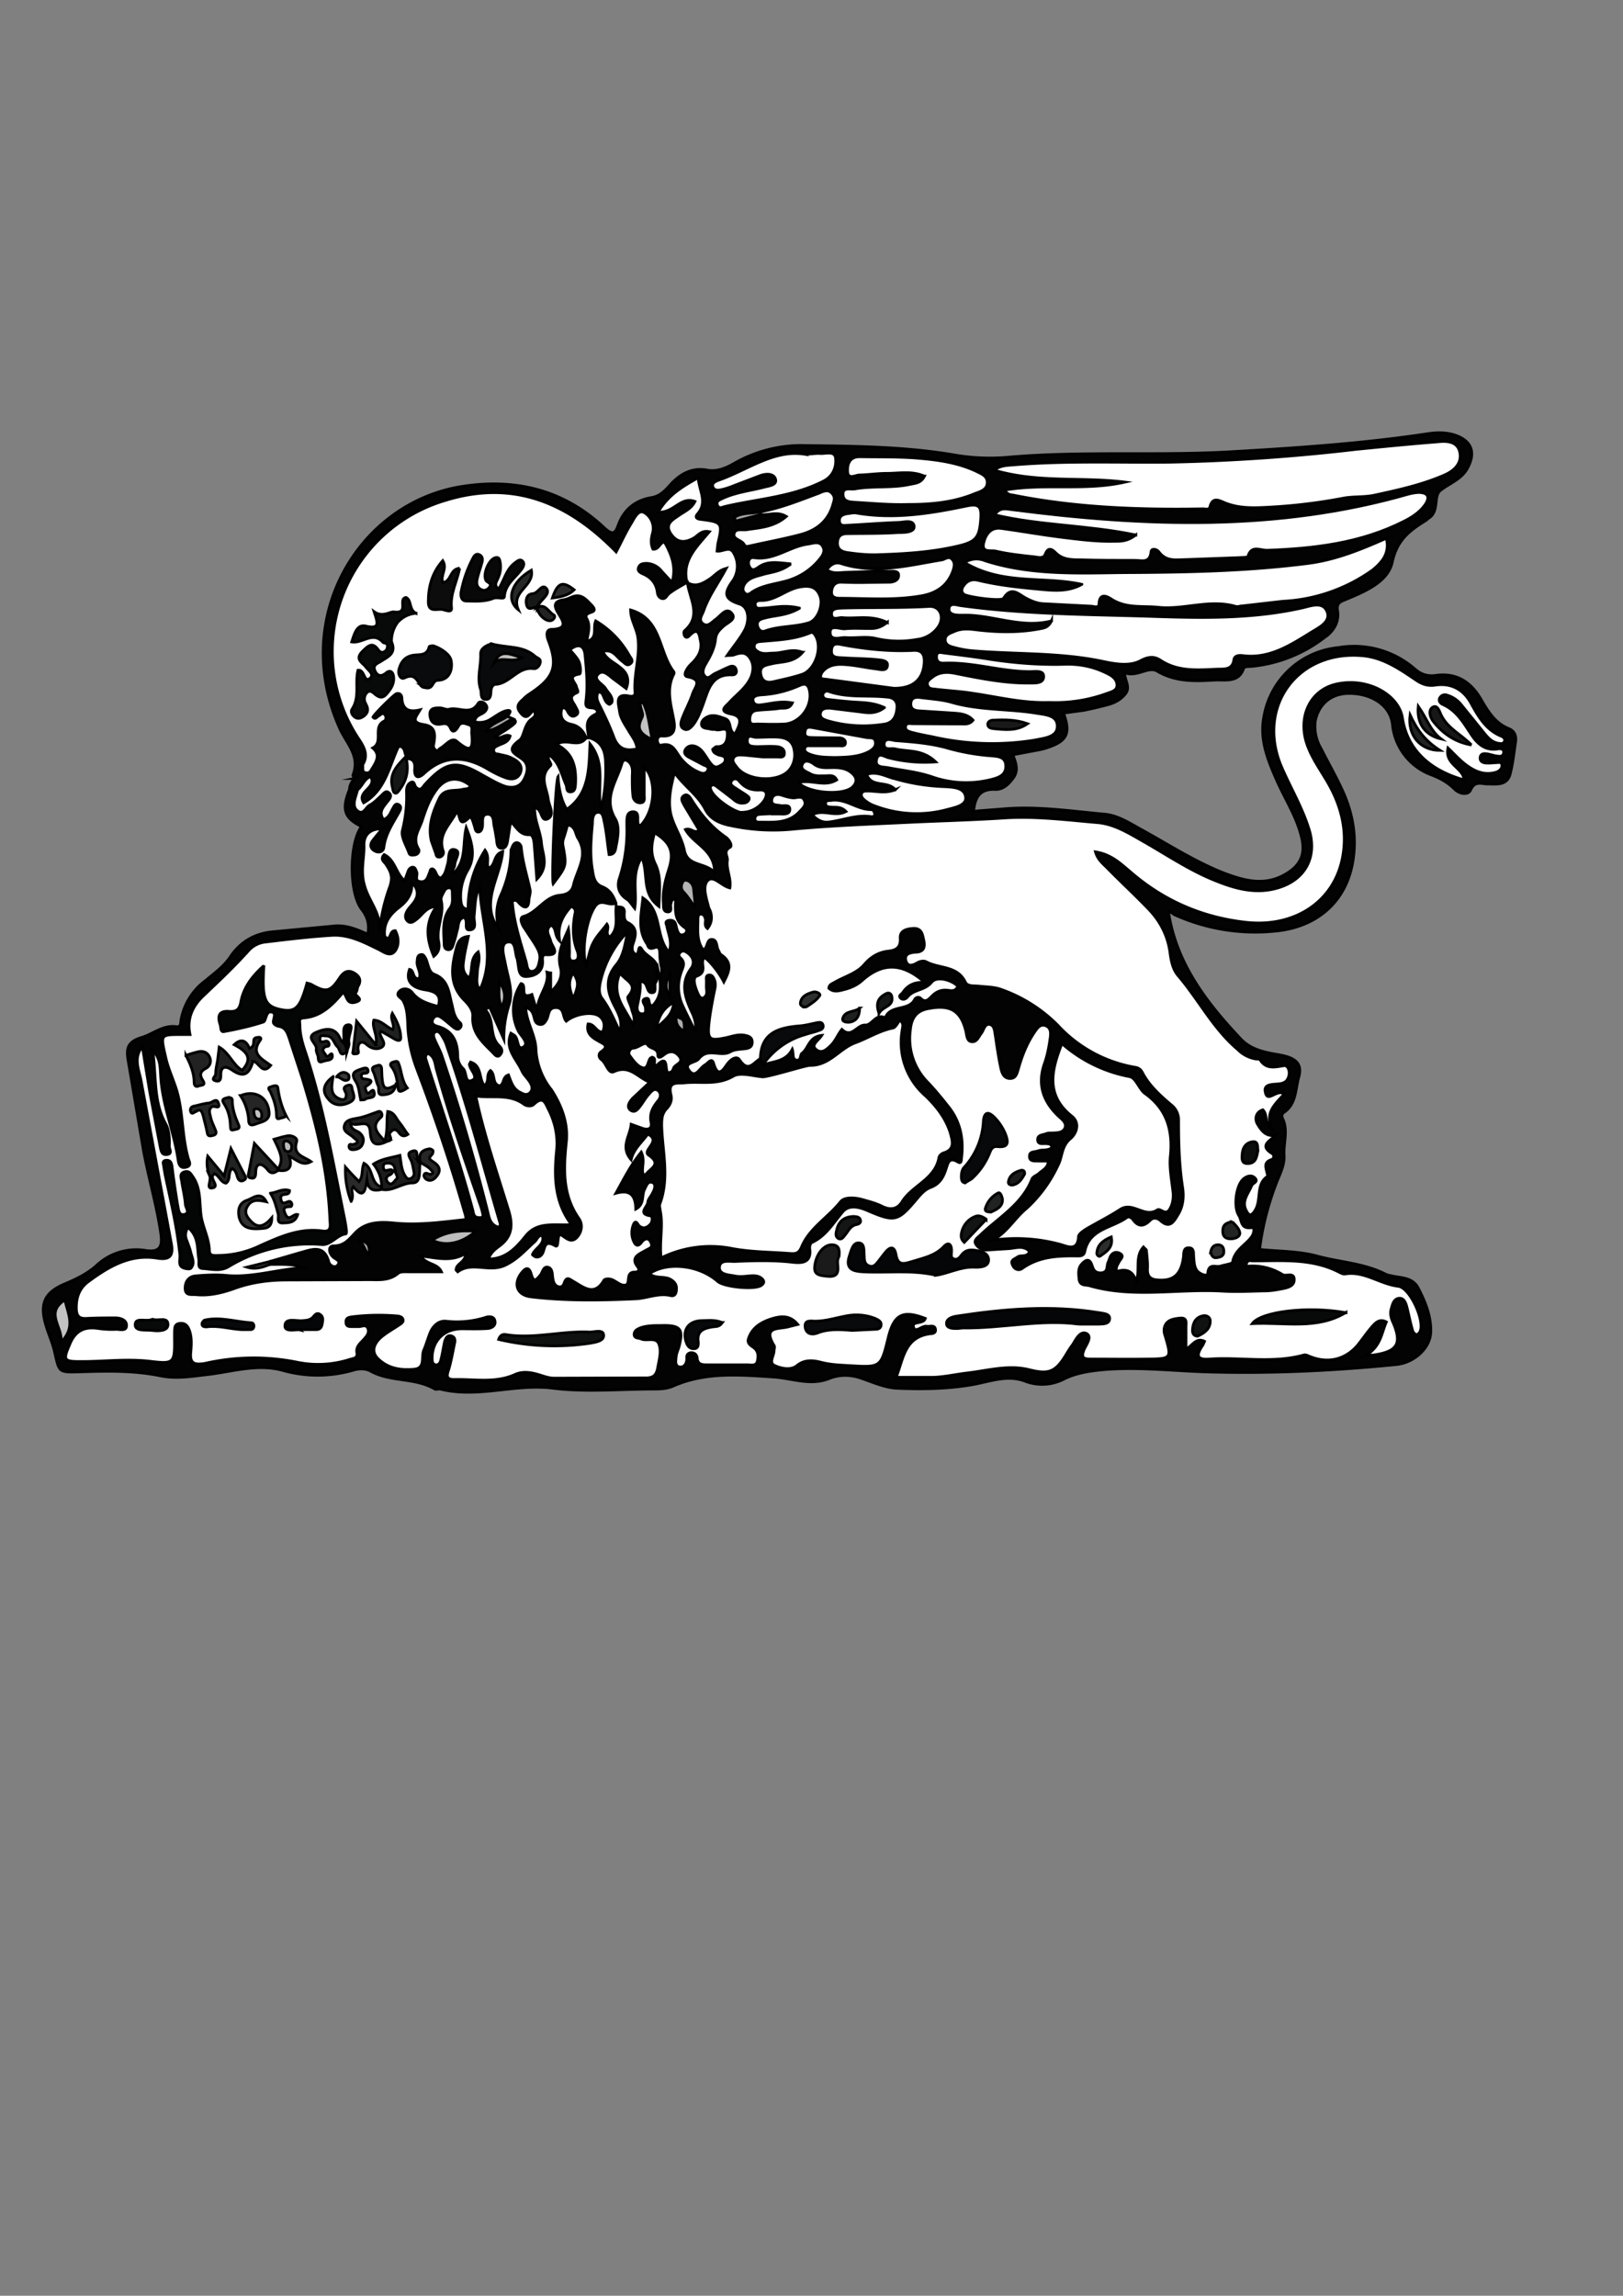 <svg version="1.1" id="Ebene_1" xmlns="http://www.w3.org/2000/svg" x="0" y="0" viewBox="0 0 595.3 841.9" style="enable-background:new 0 0 595.28 841.89" xml:space="preserve"><rect x="0" y="0" width="595.3" height="841.9" fill="#808080" stroke="none"/><style>.st2,.st3{fill:#fff;stroke:#000;stroke-miterlimit:10}.st3{fill:#090a0b}.st14,.st17,.st18,.st20,.st22,.st26{fill:#151616;stroke:#000;stroke-miterlimit:10}.st17,.st18,.st20,.st22,.st26{fill:#050607}.st18,.st20,.st22,.st26{fill:#08090a}.st20,.st22,.st26{fill:#080909}.st22,.st26{fill:#1c1c1c}.st26{fill:#212222}.st27,.st29,.st30,.st32,.st33,.st37{fill:#2a2a2b;stroke:#000;stroke-miterlimit:10}.st29,.st30,.st32,.st33,.st37{fill:#242424}.st30,.st32,.st33,.st37{fill:#222}.st32,.st33,.st37{fill:#222323}.st33,.st37{fill:#313131}.st37{fill:#131414}</style><path d="M130 285.5c-.2-.5-.7-1-.5-1.4 2.7-7-2.6-11.6-5-17.2-18-40.4 7-82.1 44.3-88.4 20-3.3 38 1 53 15.2 2.8 2.5 3.8 2.2 5-1.2 2-5.5 6.1-9 12-10 3.5-.5 5.5-3 7.6-5.3 3.6-3.7 7.7-5.8 13-4.8 3.8.7 7.2-.9 10.3-2.7a49.4 49.4 0 0 1 26.3-6.3c17.8.2 35.6.4 53.2 3.3a76.8 76.8 0 0 0 20.3 1c27-2.4 54.3-.5 81.4-2 24.2-1.4 48.5-3 72.5-6.6 3.2-.5 6.3-.6 9.4.2 6.8 1.9 8.8 6.4 5.4 12.5-2.2 4-6.5 5.4-9.8 8-2.8 2-.3 7.9-4.5 10.3l-.8.7c-5.8 3.6-10.6 7-12.4 15.2-1.5 7.4-10 10.9-17.2 13.9-2 .8-3.3 1.3-2.9 4 .7 4.2-1.5 7.7-4.8 9.9a52 52 0 0 1-26.9 10.6c-1 0-2.6.1-2.7.6-1.8 5.5-6.7 4.2-10.5 4.4-7.2.4-14.4.8-21.3-3.3-3.2-1.9-7.4 2.4-12 .6.3 3 2.2 5.3.5 7.6-2 2.6-4.6 3.7-7.6 4.4a130 130 0 0 1-7.8 1.8l-7.4 1c2.7 7.5 1.3 10.3-6 12.7-2 .7-4.2 1-6.3 1.4l-6.3 1.2c1 2.7 2.2 5.5.3 8.3-1.7 2.4-3.9 4.6-6.9 4.4-5.6-.2-7.3 3-7.8 8l11.4-.9c12.4-1 24.6.9 36.9 2 4.8.5 9 3.3 13.2 5.6 10 5.5 19.7 11.8 30.4 16 7.2 2.7 14.6 4.8 22.1.6 6-3.3 7.9-7.6 6.2-14.1-1.8-7.3-6-13.7-9-20.5-3.3-7.5-6.4-15-4.7-23.5a30.7 30.7 0 0 1 27.2-25.2 34 34 0 0 1 28 7.7c2.2 2 4.6 2.9 7.7 2.5 7.7-1.1 13 2.3 16.8 8.9 2.5 4.3 5.1 8.6 10.1 10.6 2.2.9 2.8 2.7 2.5 4.9-.6 4-1 8-2 11.8-1.2 4.3-5 3.6-8.3 3.6-2.3 0-4.6-1.3-6.2 2.2-.9 2-4 1.6-6-.4-2.3-2.3-5-3.8-8-5a22 22 0 0 1-14.7-19c-1-6.8-7.8-11.1-16.1-11-6.5.1-11 4-12.2 10.3a16 16 0 0 0 2.2 10c2.6 5.2 5.5 10.2 7.9 15.5 3.4 7.5 5 15.5 4 23.8-1.8 16-12.8 26.2-29.1 27.6a71.8 71.8 0 0 1-36.5-6c-.8-.4-1.5-1.3-2.3-1 2.9 18.8 13.8 33 26.4 46.4 4 4.3 9.5 5.1 14.6 6 5.3 1 8.2 3 6.8 8-1.3 4.6-.9 9.9-5.4 13-.8.5-1 1.3-.6 2.2 2.2 4.4.3 9 .6 13.6.2 3.6-1.6 7-2.7 9.8-3.1 8-5.2 16-6.3 24.7 7 .7 14.3.6 21 2.4 8.4 2.3 17.2 2.6 25.1 6.6.7.4 1.6.5 2.4.7 3.5.8 7.5.5 9.6 4.3 2.6 5 4.8 10.3 4.7 16 0 6-5.9 11.5-12.6 12.2-22 2.2-44.1 3.3-66.2 2.8-13.8-.2-27.6-2.1-41.4-.9-5 .5-10 1.2-14.5 3.5a17.4 17.4 0 0 1-14.4.6c-6.4-2.3-12.8.3-19.1 1.4-9.3 1.6-18.6 1.7-27.9 1.3-4.6-.3-9.2-2.5-13.8-4-3.6-1-7.1-1-10.7.4-6.8 2.8-13.5 0-20.2-.5-12.6-.8-25.2-2-37.3 3.4-2.2.9-4.5 1-6.9 1-12.3 0-24.8 1.2-36.9-.3-14-1.8-27.6 3.8-41.4.3-.6-.1-1.4.2-2 0-7.3-4.3-16.3-2.5-23.6-6.6-2.1-1.1-4.4-.9-6.4-.3a47 47 0 0 1-26 0c-9-2.4-17.9.4-26.7 1.5-6.1.7-12 1.8-18.2.5-9.9-2-19.9-1.7-29.9-1.4-7.2.2-7 0-8.6-7-.8-3.7-2.5-7.2-3.5-10.9-2-7.4 0-11.3 7-14.3 4.3-1.8 8.5-3.8 12-7a21.2 21.2 0 0 1 18-5.3c5.2.7 6-1.6 5.4-6.1-1.5-10.4-4.5-20.4-6.4-30.7L47 388.9c-.7-4.1-.4-6.8 4.8-8.4 4.3-1.2 7.9-4.7 12.9-4 1.8.2 1.5-1.4 1.7-2.5a23 23 0 0 1 9-14.4c3.2-2.7 6.6-5.1 9-8.6 3.7-5.6 9-8.7 15.7-9.3l22.3-2.1c4.5-.5 8.4 1.2 12.5 3 .7-3.8-.2-6.5-2.3-9.2-4.7-6.2-4.5-24.3 0-30.3-6.3-3.1-7.4-6.2-4.4-13.6.8-.8 1.8-1 2.8-.5.4.3.8.7.9 1.1.7 5.8.8 5.9 5.7 2.3 1.4-1 2.5-3 4.6-2.5 2.7.6 1.7 4.5 1.9 4.5 2.8-.6 4.3.7 3.7 3-1.4 5-3.5 9.8-6 14.2a3.5 3.5 0 0 1-4.4 1.6c-2.2-1-2.7-2.7-2.2-4.2a38.2 38.2 0 0 0 4.5 25.2c.6-3.5.6-7.5 2-11.2.8-2.1-1.2-3.7-1.9-5.5-.4-1.4-1-3 .4-4.1 1.7-1.3 3.3-.2 4.4 1 4.4 5.3 10.2 4.2 15.8 3.6 2.5-.3 2.8-3 3.6-5 .6-1.4 1-3 2.9-2.6 2 .3 2.4 2 2 3.5.6-1.3-.3-2.8-.5-4.3-.2-2.5-.6-5.9 2.4-6.3 3.3-.5 3.8 3 4.1 5.6.4 3.4-.2 6.6-1.4 9.8-1 2.5-2.2 4.8-2.6 6.5.7-2.9 2.8-6.3 3.7-10.1.6-2.4 2-3.9 4.8-2.7.8.4 1.4.4 2.3 0 3.2-1.1 3.7 1 3.9 3.4.2 2.8-1 5.2-2.1 7.6a21.7 21.7 0 0 0-2 12.6c-1-3.6.2-8 1.9-12.1 1.2-3.1 2.6-6.1 2.2-9.6-.1-1.4.5-2.5 1.2-3.7 2-3 5-3.4 5.8-.1 1.7 6.3 4.2 12.6 3.2 19.4-.3 1.6-1 3-2.6 3.4-3.4.6-3.5 3-2.8 5.2 1.5 4.4 3 8.7 5 12.8.4-2.8-1.5-4.8-2.7-7-3.5-6.6-3.3-6.9 2.4-11.6 3.4-2.8 6.7-5.4 10.9-6.8 2.7-1 6.2-10.5 5.3-13.6-.4-1.6-.7-3.2-1.8-5-1.4 2-.5 3.8-.1 5.4 1 4.2-.5 7.5-3.2 10.5-1 1.2-2.1 2.4-3.8 1.6a3.1 3.1 0 0 1-1.7-3.8c2.2-7.3-1.1-14.9 1.8-22.2 1-2.6-.3-5.9-.7-8.8-.2-1.4-.3-2.7.3-4 .5-.8 1.2-1.6 2.3-1.6 1.3 0 1.5 1 1.7 2 0 .6.1 1 .3 1.5.6 1.7.4 4.4 2.6 4.2 2.2-.1 3.7-2.2 4-4.5.6-3.5 1.2-7 1.3-10.4.1-1.8.5-4 2.8-4.1 2.3-.2 3 2 3.4 3.7 1.2 4.9.5 9.9.4 14.9-.2.6-.9-.2-.3 0 .2 0 .2 0 .3-.4.5-4 .2-8 .2-12 0-3.7-2.4-6.3-5.2-8.4-1.2-3-2.5-5.6-1.1-9 .8-2-1.1-4.6-1.5-7-.7-4.7 2.3-9.1.6-12.6.5 5.8-2.2 12.6-1.1 19.5.2 1.2-1.6 1.4-3 2 4 .8 4.9 3.8 5.8 6.8-.4 3.8-3.6 3.2-6.2 3.9 2.8 3.7 4 7.8 3.4 12.2-.3 2.1-1 4.2-3.4 4.3-2.5.2-3-2-3.1-3.8-.2-2.2-1.5-3.6-3-5.2-3 4-.9 8.2-1 12.3-.1 2.4 3 6.7-3 7-1 0-.1 1.3 0 2 1 3.5 1.6 7 2.1 10.7.2 1.5.3 3-.2 4.5-.5 1.7-1.4 3.1-3.3 3.2-1.8 0-2.4-1.6-3-3-.8-2.4-.7-4.9-.8-7.4 0-2.6-1.5-4-3.8-4.6-2.3-.6-2.5 1.6-3.1 3-.6 1.3-1.3 2.4-3 2.3-1.6 0-2.5-1.2-3.2-2.6-.9-1.9-.5-4-1.8-6-2.2 2-4.2 4-6.5-.1-1.2-2.2-5.2-1.3-6.8.8-1.7 2.1-1.5 4.7-1.6 7.1-.1 1.8-.6 3.4-2.6 3.8-1.8.3-2.7-1-3.4-2.3-5-8.4-.2-22 8.6-25-5.6 1-8.3 4.8-9.3 10-.9 4.6-3.6 8.7-2.8 13.6.2 1.4-.8 2.5-2.2 3-1.7.5-3.2 0-4-1.5-2-3.5-3.8-7-2-11.3 1-2.6 1.5-5.1 1-8.1-1-5.2.5-6.5 6-6.9 1.6 0 2.2-1.4 3.1-2.2 6.6-6.2 11-6.8 19-2.7 2.9 1.5 5.6 3.4 8.7 4.7 2.3 1 4.6 1.3 6.2-1.2 1.5-2.4 1-4.9-1.3-6.6-3-2.2-3.7-3.9-.8-7.2 1.8-2 1.6-5.7 4.5-7.4-4.8-3-5.2-6-1.5-9.6 1.1-1.1 2.6-2 4-3 5.3-3.8 6.7-7.5 4.9-13.7-1-3.5-2-6.8 2.5-8.8 1.8-.7.9-2.3.3-3.4-1.1-2.6-1-4.8 1.7-6.4 4.2-2.5 8.9-2.5 11.7.2 2.3 2.2 3.3 4.6.7 7.3-.5.5-.5 1.2-.3 2 2-2.3 4-1.5 5.8 0 3.5 2.6 6.5 5.7 8.7 9.5 1.1 1.8 2.5 4 .4 5.8-2 1.7-3.7-.2-5.2-1.2 1.2 1.1 3.1 1.8 4 3.5 1.1 1.8 1.4 3.8.1 5.6-1.4 2.1-3.2.9-4.9.2-.8-.4-1.4-1.3-2.5-1.3.7 2.2 2.8 4 2 6.5-1.9 5.8-1 9.1 4.6 15.3 0-2.8-1.6-4.3-2.5-6-1.6-3-2.6-6.1-1.5-9.6.4-1.2.8-2.6 1.9-2.7 4.2-.4 3.2-3.5 3.8-6.1 1.6-7 .3-13.8-1.3-20.5-.4-1.4-.6-3.1.8-4.1 1.6-1.2 3.2-.4 4.6.5 4 2.7 7.5 5.8 8.2 10.8.2 1.2.4 2.4 1 3.4 3.2 5 4.3 10.1 2.6 16.1-.9 3 1.4 6.1 1 9.3-.1 1.2.4 2.6-.1 3.5-3.7 6.7 2.3 9.2 5.2 13-1.7-1.8-5.1-3.2-2.3-6.5 2.1-2.6 5.6-1.2 10 3.7-2.1-3.2 1.3-4.6 2.2-6.6-.9-1.4-2.2-1.2-3.3-1.6-2.2-.8-4.7-1.8-3.6-4.8 1-2.8 3.5-3.6 6.2-3 2 .3 4 1.4 5.9 2.6-1-1.7-4.2-.8-4.1-3.5 0-2 1.1-3.4 2.3-4.8 1.7-2 3.6-3.5 5.1-5.5 3.2-4.3 2.3-7.1-2.8-8.3-3-.7-3.5-2.3-2.2-4.8 1-2 2.5-3.5 3.5-5.4 2.3-4.2 2-6.6-2-9.3-3.7-2.5-3.9-5.3-2.1-9 2.8-5.9 2.5-6.7-2.9-10.1-2.3-1.5-2-3.7-1.7-5.8.5-3-.2-4.7-3.5-5.3-3.2-.5-5-2.5-2.9-5.7 1.6-2.4-.3-4-.6-6-.2-1.5-1.5-1-2.4-.6-1.8 1.1-3.6 2.3-5 4 .7-.3 1.4-.8 2.2-1 2-.6 4.2-1.1 5.3 1 1.1 1.9-.6 3.3-2 4.6-1.2 1.2-2.6 2-3.8 3.2-1 .9-1.3 2-.8 3.1.7 1.4 2 1.8 3.4 1.4 1.3-.3 2.5-1 3.7-1.5 1.6-.6 3.4-1.5 4.6.2 1.2 1.5.3 3.4-.9 4.5a23 23 0 0 0-5.9 14 5 5 0 0 1-.7 1.2c-1.2 1-1.8 2.4-3 3.3-5 3.7-7.5 3.3-10.9-1.7-1.1-1.7-2.7-3-4-4.5-1-1.3-1.8-2.8-.7-4.5 1-1.6 2.6-1.9 4.4-1.7 2.4.3 4.1 2 6.6 3.4-.3-3-.5-5.6-3.2-6-3.8-.7-4.3-3-4.4-6 0-1.9.5-4.4-1.5-5-2.5-.6-3 2.2-4 3.8-5.2 9-5.2 9.2-13 2.6a58.8 58.8 0 0 0-39.5-15.5 56.6 56.6 0 0 0-53.5 70.6c1.6 6 3.4 11.7 7.2 16.7 2.4 3.1 3.6 6.8 1.7 10.8-1.7 1.5-1 5.3-4.7 4.8z" style="fill:#030304;stroke:#000;stroke-miterlimit:10"/><path d="M130 285.5c2.8-.6.6-4.1 3-5 2.3.4 3.3-1.2 2.9-2.9-1-3.3.5-6.2.9-9.3.2-1.7 1.2-3.4-.9-4.9-1-.7-.6-2.1.1-3.2 2.1-3.3 6.2-4.2 8.9-6.9.6-.5 2-.1 2.2.5 2 3.6 6.5 4.4 8 8.4 1.4 3.6 5.6 5 7.5 8.5.5 1 5.2-.4 8 0 .3.1.5-.7.4-1.2-.2-1-.9-1.4-1.8-1-3.4 1.4-6.2-.7-9-1.7-2.4-.8-4.2-2.5-3.7-5.3.6-3 3-3.7 5.7-3.6 4.5.3 8.8.4 13.3-1.1 3.2-1.1 4.5 1 3.4 5.2 1.9-.6 3.4-2 5.4-2.2 2.4-.1 4.3.2 2.6 3.3-.9.5-2 .9-2.5 1.6 1.2-1 2.6-1.8 4.3-1.5 2.9 5-2 4.6-4.2 6.2-.7 0 .3.7 0 0 0-.2.1-.1.5-.2 3.1-.3 3.2 1.5 1.7 3.2-2 2.3-1.2 3.3 1 4.4l2 1.4c2 1.6 3.2 3.7 2 6.1-1.4 2.5-4 3.1-6.5 2.3-2.6-.8-4.9-2-7.1-3.5-7.6-4.7-14.8-5.2-21.7 1.4-2.6 2.5-4.7 1.7-5.7-1.9-.4-1.3-.6-2.5-2-3.1l-.9-1c-2.7-1.4-2.1 1.3-2.6 2.3-2 4.7-3.8 9.5-8.5 12.4-1.2.8-2 2.7-3.7 1.4-1.4-1-1.4-2.7-.6-4.1 1.2-2.4-1.4 0-1.2-1h-3c0-1.6.8-2.8 1.8-4z" style="fill:#040405;stroke:#000;stroke-miterlimit:10"/><path class="st2" d="M99 463.7c4.2 0 8.3-.3 12.4 1.2-9.6.5-19 3.8-28.7 2.8-3.6-.3-7.3-.1-11 .2-2.4.2-3.8 2-3.8 4.5 0 3 2.5 2.2 4.1 2.4 5 .5 10-.8 14.6-2.5 6-2.1 12.3-2.9 18.7-2.9l29-.1c4-.1 8.1.7 11.7-2.3 1-.9 3.2-.5 4.9-.6h11c-1.5-3.3-5.3-2.4-7.6-5.8 6 .7 11.3 2.3 16.6-1-.3 3.6-3.7 3.7-3.6 6.2l.6.6c5.3-3.9 11.5.4 17.4-2.4 4.6-2.2 7.3-5.5 10.7-8.5 1-.8 1.2-2.4 2.9-2.5 1.1 3.5-2.7 4.6-3.6 7.1 1.2 1.4 2.6 1 3.4 0 1.4-1.6.4-5.9 5-3.2 1.3.7.6-2.8 1.6-4.3 2 1 3.8 3.4 6 1.5 2-1.9 2.7-4.9 1-7.3-6-8.6-5.6-18-4.6-27.8.8-6.9-1.6-13.4-5.4-19.3a26 26 0 0 1-5.7-14.5c0-5.3-3.4-10-3.8-15.7 2.5.6 2.8 2.5 3.2 4 .3 1.4 1 2.2 2.3 2.2 1.2 0 1.7-1 2.2-1.8.9-1.7.5-4.3 3.3-4.4 3.4 0 2.4 3.5 3.9 5 3.2-2.7 9.8-3.8 12.3-1.7 1.7 1.4 2 3.5 1 5.7-2.4 0-2.8-3-5.3-3-.8 3.6 1.5 5 4 6.4 1.3.8 4 1.6.9 3.7-1.3.8-1 2.3 0 3 1.8 1.3 2.5 5.4 4.6 4.4 5.7-2.6 8.5 2 13.1 3.9l-6.2 5.8c-1.1 1.2-2.4 3-1 4.3 1.8 1.5 3-.4 4-1.7 1-1.4 1.8-2.8 2.9-4 .8-1 2-2.4 3.3-1.4 1.2.9 1.1 2.5.2 3.6-2 2.4-3.4 4.8-2.7 8.1.5 2.3-1.1 2.9-3.1 2.2l-4.2-1.5c-.4 4.4-4.1 8.3 0 13 .9-4 4-6.4 6.1-9.4 5.2 2.5-2.2 5.9.3 7.7 5 3.4.6 4.8-.9 7l-1 .3c-1-2.4.8-5-.8-8.4-3.9 4.8-6.3 9.7-9.3 15.1 5.6-1.6 7.2 1.2 7.3 5.8 3.3-1.8 2.1-5 3.2-7.2.7-1.3 1.2-3.3 3-2.5 1.3.6.7 2.5 0 3.7-.5 1.2-1.7 2.3-1.8 3.5 0 1.6-4 4.3 1.1 5 .7.2.7 2.3-.3 3.2-1 1-2.4 1.8-4 .4-.5-.5-1.1-2.3-2-.6-.9 2.1-.9 4.6.2 6.7.7 1.4 1.7 1.4 2.7 0 1-1.3 2.5-2 3.4 0 1 2-.7 2.2-2 3-2 1.2-5.7 2.4-2.8 6 1 1.5-.1 1.9-1.1 1.9-3.7 0-1.2 4.6-3.6 4.8-2.2.2-3.9-2.5-6.4-2.3-.4 0-1.1.2-1.3.5-3.5 6.1-7.5 2.5-11.2.4-1.4-.8-2.4-1.9-3.3.4-.3 1-.8 1.8-2 1.6-1.5-.3-2-1.6-2.2-3-.3-1.5 0-3.8-1.9-4.2-1.7-.3-1.9 2-2.8 3-1.3 1.5-2.3 2.9-3.2-.3-1-3.7-2.7-1.9-4-.1-2.7 4-1 7.8 4 8.3 12.7 1.5 25.6 1.3 38.4.7 4.1-.2 8.2-2.2 12.6-1.2 1.5.4 2.1-.6 2.2-2 .2-1.8-.5-3-2.3-4-2.4-1.2-5.3-.1-7.6-2 6.6-4.5 18.2-3.2 25 2.8 2.3 2.1 13.6 3.2 16 1.5 1.5-1 1-2-.1-2.8-1.3-.9-2.8-.8-4.3-.7-1.8.2-3.7.4-5.4 0-2.2-.4-5.7-.5-5.5-3.2.2-2.9 3.7-2 5.8-2.1 7-.3 14-.5 21 .3 3.5.4 7 .2 6.3-5-.1-.7.2-2 .7-2.2 5.3-2.4 8-7.3 11.5-11.4 2.5-2.8 6.5-1.5 9.8 0 9 3.8 10.4 3.5 16.6-3.8 1.7-2 3.2-4 5.6-5 3.4-1.2 4.8-3.7 5.8-6.8.7-2 1-4.6 4.3-2.6 1.4.9 1.3-.7 1.4-1.6.8-6.8-.4-13-4.6-18.4-2.6-3.3-5.2-6.5-8.1-9.5a22.8 22.8 0 0 1-6.1-18.8c.4-4.7 2.4-7.3 7.1-8 7.7-1.4 11.5 1 13.3 8.5.3 1.5.4 3.5 2 3.7 2 .3 2.6-1.7 3.6-3 1-1.2 1.2-3.7 3.2-3.3 1.7.4 1.7 2.6 2 4.2.6 4.1 1.2 8.3 2.1 12.3.4 1.5 1.1 3.3 3.3 3.3 2.2 0 2.5-1.9 3-3.4 1.3-4.7 3-9.1 5.7-13.2 1-1.4 2.1-3.5 4.2-2.8 2.4.8 2 3.3 1.7 5.2-.4 2.9-1 5.9-2 8.7-2.6 7.4-.7 13.6 4.8 19 1.2 1.2 3.3 2.5 2.8 4.4-.7 2.2-3.2 2-5.1 2.1-.7 0-1.4 0-2 .3-1.2.4-3 .4-3 2.1 0 2 1.9 1.4 3 1.5.9.1 1.8-.1 2.3 1.3-1.4 1.5-3.6.7-5.3 1.4-1.2.4-3.1.1-3 2 0 2 2 1.6 3.4 1.7h3.5c-.1 2.5-2 3.2-3.3 4.4-.8.8-2.3 1.2-2.7 2.2-3.6 9.2-12.1 14-18.8 20.4-1 1-2.8 2-1.7 3.6a4.5 4.5 0 0 0 4.2 2l7.9-.5c2.6-.2 5.3-1.3 7.5 1-.7 2.3-3 1.2-4.3 2-1 .8-2.8 1.1-2 2.8.5 1.6 2.2 2.5 3.6 1.5 6.3-4.5 13.3-4.7 20.5-4.6 1.2 0 2.2-.2 2.5-1.7 1.7-8.3 10-8.5 15.4-12.4.7-.5 1.7 0 2.2.7 2 2.8 4 2.7 6.4.3 1-1.1 2.6-.9 3.7.1 3.4 3.1 4.9.5 6.4-2 2.1-3.3 2.3-7 1.7-10.6-1.2-8-1.4-16-1.4-24a7 7 0 0 0-2.8-5.9c-4-3.4-8-7-10.5-11.8-.8-1.5-1.8-1.8-3.2-2A50 50 0 0 1 388 376a54.8 54.8 0 0 0-21.5-13.4c-2.4-.7-5.2-.7-7.8-1-1.7-.1-3.9.1-4.6-1.4-3-6.2-9.6-4.9-14.4-7.5-1-.5-2.2-.2-3.3.4-1.5.9-3.4 1.6-4.1-.7-.7-2.5 1.3-3 3.3-3.2 4 0 3.7-2.7 3-5.4-.4-2.1-1.3-3.6-4-3.3-2.5.2-4.6 1-4.4 3.6.2 3.4-1.5 4.4-4.4 4.7-3.5.4-6.3 2-8.8 4.9-2.8 3.3-7.3 4.4-11 6.6-.9.5-1.9.8-2 2.1 1.7 1.6 3.7 1 5.6.5 2.5-.6 4.8-1.7 6.6-3.3 7.7-6.9 15-6.4 23 .7-3.7-.3-6.3 1-8.1 3.7-.4.6-1.6 1-.9 1.9.8 1 2 .5 2.6-.2 2.3-3 6.4-2.3 9-5.6 1.7-2 6.6-1.1 9.5 1.5-.6 1.8-2 1.8-3.3 1.6-2.5-.4-4.5.3-6.3 2.2-1.1 1.1-2.3 2.5-4 .7-.8-.7-1.8-.3-2.2.4-2.2 4.4-9 1.8-10.8 6.8-3.4-1.9-4.8 2.7-7.3 2.6-3.1-.2-5 5.1-8.6 1.6-1.5 1.8-2.2 4-4 5.8-1.8 1.8-3.4 3.1-5.3 1.7-2.4-1.8.6-3.2 1.9-5.3-4.8.5-4.8 4.8-7.3 6.6-.6.4-.3 2.6-1.7 2.5-2-.1-1.2-2.3-1.8-4-2.4 4.6-7 4.4-10.8 5.7-.6-3.1 1.5-4.9 3.5-6.5 3.7-3.1 7.7-5.7 12-6.4-.9.2-2.4.6-3.9.8-4.9.9-9.5 1.8-10.5 8-.1 1-1 1.7-2 1.8-2.5 1.4-4.4 5.3-7.6.5-1.1-1.7-3.3-.3-4.7 1.7-1.3 1.8-3.2 5.1-4.8-.3-.7-2.6-2.2-.1-3.2.4-2 1.1-3.5 5.2-5.8 2.1-2.3-3 2.4-2.8 3.5-4.3 3.3-4.3 8-.5 11.6-2.6 1.5-.9 3.6-.9 5.4-1.1 1.4-.2 2.6-.6 2.6-2.4 0-2-1.5-2.3-3-2.6-2.6-.4-5 .7-7.4 1.1-5.1 1-6 .4-5.5-4.9.4-4 1.2-8.2 2-12.2.4-1.6.6-3 0-4.4-.4-1-1-1.9-2.2-1.6-1 .3-.7 1.4-.7 2.1v1.5c-.2 1.6.8 3.5-.9 4.6-.8.7-1.6-.2-2-1-1-2.2-2.5-6.1-.7-6.8 4.4-1.6.9-5 2.9-6.9 2.2 1.6 5.3 5.5 7.1 9 1.8-3.5 3.5-7-1-10-.5-.2-.6-1-1-1.6-.8-1.3-.3-3.9-2.4-4-2 0-1.4 2.9-3.1 3.9-2.6-3.4-2-7.4-2-11.2 0-.9 0-1.8 1-2 1 0 1.4.7 1.7 1.6.3 1.2-.6 2.6.8 3.7 1.6-2 1.8-4.2 1-6.5-.2-.5-.5-.9-.6-1.4-.8-3.2-2.3-7.4-.4-9.6 2.2-2.3 5 1.9 8.2 2.6.6-3.6-1.4-6.7-.9-10.1.2-1.6-1.7-3.3 1-4.8 1-.6-.4-2.9-1.6-3.7-5.2-3.6-9.1-8.3-12.4-13.5-.6-1-1.6-2.7-3-1.7-1.5 1-.3 2.5.2 3.6l5.4 9c-1.6 1.6-2.9-1-5-.2 3 5.4 10.7 7.4 10.7 15.7-3.6-3.8-10-2.1-11.1-8.2-1-4.8-4-8.8-5-13.4-1-4.8 0-9.6 1.4-15 3.5 5 8.5 8.2 11.2 13.4 1.7 3.3 4.5 4.8 7.8 5.7a74.2 74.2 0 0 0 25.2 1.6c14.4-1.3 29-1.8 43.4-2.5 11-.5 22-.8 33-1.5 11.6-.8 23.2.7 34.8 1.7 6.3.6 11.8 4.2 17.3 7.3 8.5 4.9 16.7 10.4 25.8 14 7.4 3 14.9 5 22.9 2.6 10-3 14.4-11.3 11.4-21.3-2.5-8.2-6.9-15.5-10.2-23.2-9.3-22 6-42.9 30-40.6 7.3.7 13.3 4.8 19.2 8.8 2.2 1.5 4.1 2.3 6.9 2 6-1 10.7 1.4 13.6 6.9 2.7 4.9 5.5 9.6 11 11.8.7.3 1.5.9 1.1 1.9-.4 1-1.3.8-2.1.7-2.5-.4-4-2.1-5.5-4l-8.5-10.5c-1.3-1.5-3-2.6-5-3.2-1-.3-2 0-2.6 1-.6 1.1.2 2 1 2.4 5.5 2.4 8 7.4 11.1 11.9 2.2 3 4.8 5 8.8 4.5 1-.2 2.8-.3 2.5 1.4-.2 1.5-1.6 1.3-2.8 1.1-2-.3-5.5-2-5.8.6-.2 2.7 3.5 2 5.7 1.9 1 0 2.2-.5 2.3 1 0 1.4-1.2 2.2-2.2 2.5-4.5 1.3-8.2-.5-11.6-3.2-2-1.6-3.7-3.5-6-5.7-1.3 6.1 5.6 7.2 5.9 11.7-12.5-3.5-20.8-11-22.6-22.7-1.3-8.4-12.6-15.1-24.4-12.4-9.4 2.2-14 11.8-10.7 21.8 1.6 4.8 4.5 8.9 7 13.1 5.3 8.7 8 18.1 6.2 28.2-2.9 16.5-17.5 26.3-35.7 24.2-15.9-1.8-30-7.9-42.2-18.5-3.6-3-7-6.4-12.8-7.3.8 2.8 2.6 4.2 4.1 5.7 5 5.1 10.3 10 15.3 15.2 4.2 4.3 7 9.6 7.9 15.7.4 3.2 1 6.5 3.1 8.9 7.5 8.8 12.8 19.4 21.8 27a12 12 0 0 0 7 3.5h1c2.3 3.8 5.3 3 9 2.4 1.7-.2 2.6 3 1.1 5.2-.4.7-1.3 1.1-2 1.3-2.4.6-6.8-.3-6 3.2.8 4.2 4.2-1.3 6.9.7-3 3.5-7.4 6.8-4.3 12.8-3.1-1.9-1.6-5.2-3.5-7-2.9.9-2.9 3.7-2 5.2 1.3 2.1 3 4.9 6.8 4.1-2.5 2.2-6.2 3.9-1.3 6.8.7.5.6 1.8-.2 2.1-3.3 1-2.1 3.2-1.7 5.2.1.4.3 1 .1 1-4.5 3-2 8.7-4.7 12.7-1.5 2.3-2.3 1.3-3 0-2-3.6.7-6.3 1.9-9.3.4-1 2.8-1.4 1-3-1.2-1-2.8-.5-4 .5-2.8 2.4-3.7 10.2-1.8 13.3 1.3 2 .6 5.2 4.8 4.6 1.3-.2.8 2.2 0 3.3-2.2 3.1-6.2 4.8-7 9.3 0 .7-2.9 1-4.4 1.5-1.7.6-4.4-1.3-4.7 2.7-.1 1.3-2.9.3-4-1.1-1.1-1.6-1-3.5-1.2-5.3 0-1.2.1-3-1.7-3-2-.1-1.9 1.7-2 3.2-.8 6.5-3.6 9-9.2 8.6-3-.1-4.2-1.4-4-4.3.1-2.2-.2-4.3-.4-6.5 0-.4-.6-.7-1.1-1.3-3.2 3.6-1.2 8-2.6 12.8-1.3-4.5-4.1-4.8-7.3-3.8-.3-1.7.5-2.6 1-3.6s2.2-2.2 0-3.2c-1.4-.6-2.6 0-3.3 1.4l-.7 1.9c-.8 1.4.2 3.8-2.7 4-2.7 0-2.8-1.7-3.5-3.4-1-2.2-2.5-1-3.5.1-1.5 1.6-1.2 3.7-1 5.7.4 2.4 2.2 1.9 3.8 2.3 16.1 4.7 32.7 1 49 2 5.1.3 10.3 0 15.4-.1 2.2 0 4.3-.4 6.4-.8 2-.4 4.4-1 4.3-3.4 0-2.8-3-1-4.3-1.8a20.7 20.7 0 0 0-13.3-3c0-2.7 1.6-2 2.5-2 10.6 0 21.4-1 31.3 4 .8.4 1.7.9 2.4.8 7.1-1.2 12.8 3.7 19.5 4.5 4.4.4 10 13 8 16.7-.4.6-.9 1.3-1.6.9-.5-.3-1-.9-1.1-1.5-.8-2.7-1.3-5.4-2-8.2-.4-1.6-1-3.6-2.9-3.5-2.1.2-2.5 2.4-3 4.2-.4 1.7.1 3.3.8 4.8 3.2 7.5 1.6 10.4-6.5 11.7-.7.2-1.3.1-3.6.3 5.6-3.3 5.8-8.2 7.6-12.3-2.6-1.4-4.1.4-5.5 2-1.8 2.1-3.4 4.5-5.2 6.7-4.4 5-10.4 6.5-16.7 4.2-1-.3-2-1-2.8-.8-11.5 3.2-23.2.7-34.8 1.5-4.5.3-4.8-1.3-2.6-4.7.4-.5.6-1.1.9-1.8-3-1.5-4.2 1.3-6.8 2.9V487c-.1-1.6.8-4-2.4-3.6-2.5.3-5 .7-5.6 3.8-.1.8 0 1.7.3 2.5 2.5 8.5 2.5 8.6-6.5 8.7-6.8.1-13.6 0-20.5 0-2.8 0-4-.4-2.6-3.6.8-1.8 3-4.6.8-5.8-2.3-1-3.8 2-5 4-1.1 1.4-2 3-3 4.6-3.6 5.7-6.2 6.4-13 4.7-7.6-1.9-15.1.3-22.7 1.2-4.3.5-8.5 1.5-12.8 1.6h-13.3c2.7-6.8 3-14.8 12.6-16 1 0 2.1-.4 1.8-1.7-.3-1.6-1.9-.9-3-1-1.8-.5-4.3 2.6-5 .4-.9-2.5 3.6-1 4.3-3.3-8.3-3.2-11.5-1.5-13.6 7-2.7 11-2.7 11-14.3 10.3-3.4-.2-6.8-.3-10.3-1.2-2.7-.7-6-1.2-8.9 1.2-2.2 1.8-5.7 1.1-8.1 0-2.4-1-.3-3.5-.3-5.4 0-.6.4-1.5 0-2-4.4-7.3 2.1-5.8 5.5-6.9l3.2-.8c-3-3.7-6.6-3-9.8-2-3.7 1.2-7 3.2-8.3 7.3-.5 1.6.8 2.4 1.8 3.1 1.9 1.3 1.9 3.2 1.5 5-.4 2-2.4 1.4-3.7 1.4h-15c-1.9 0-3.2-.3-3.4-2.5-.1-1.2-1-2.1-2.5-1.9-1.2.3-1.4 1.1-1.3 2.2 0 1.8-1 3.2-2.6 3-1.9-.3-1.4-2.4-1.3-3.8.1-1.1.6-2.2 1-3.4 1.8-6.8.7-8.2-6.6-8-2.5 0-5 0-7.4.8-1.2.5-2.3 1-2.4 2.3-.1 1.7 1.6 1.4 2.5 1.8 2.1 1 5.6-.9 6.6 2 1 2.7 0 5.8-.5 8.8-.6 3-2.1 3.6-4.9 3.5l-33 .1c-1.7 0-3.2-.5-4.8-1-3.1-1-6.5-1.8-9.7-.3-7.2 3.2-14.8 1.6-22.2 1.8-2.7 0-2.9-1.1-2.1-3.4 1-3.2 1.5-6.5 2.2-9.7.3-1.2.3-2.5-1.2-2.9-1.4-.4-2 .8-2.4 2-.5 2.2-.8 4.5-1.4 6.8-.2.9-.7 2-2 1.8-1.1-.3-1.2-1.3-1.2-2.4 0-6.4 4.4-10.8 10.9-10.8 3.1 0 6.3.1 9.4-.1 1.5-.1 3.2-1 2.7-2.9-.3-1.6-2.2-1.6-3.3-1.2a35.2 35.2 0 0 1-14.7 1.4c-2.5-.2-4.4 1.5-5.5 3.7-1 2.3-1.6 4.7-2.6 7-1 2.4.7 6.4-3.3 6.9-5 .5-9.8-.2-13.5-3.9-2.7-2.7-1.2-5.7 1.2-7.8 2-1.7 4.4-3 6.6-4.5.8-.5 1.9-1.2 1.3-2.3-.2-.6-1.3-1-2-1a80 80 0 0 0-16.5.3c-1.2.2-2.4.3-2.3 2 0 1.7 1.3 1.6 2.5 1.6h2c1.2.1 2.8-1 3.5.6.7 1.6-.4 2.9-1.4 4-1.3 1.5-3 2.6-2.6 5 .3 2-1.1 2-2.5 2.4a38.2 38.2 0 0 1-19.2 1.1 80.6 80.6 0 0 0-34.1.4c-3.9.6-5.6 0-5.1-4.3.2-2.6.4-5.4-.6-8-.6-1.5-1.4-2.5-3.3-2.4-2.2.2-2 1.7-2.1 3.2v2c.1 9.4 0 9.8-9.1 8.7-8.7-1-17.3.2-26 .1-5.6 0-5.7-.8-3.4-6.1 2.1-5.3 5.5-6.8 10.7-6 2 .3 4.3.4 6.4.3 1.4 0 3.7.7 3.8-1.2.2-2.1-1.9-2.9-3.8-3-3.7 0-7.4 0-11 .2-2.6.1-3.5-.9-3.6-3.5-.1-4 1-7.5 4.4-10 7.5-5.5 15.3-10.2 25.2-8.6 4.9.8 6.1-1 5.2-5.6l-11.1-59.7c-.8-4-2.8-8.1.5-12.3l2.8 17 3.8 20c.3 1.4.6 2.8 2.3 2.6 2.4-.2 1-2 1-3 .1-3 0-6-1.4-8.4-4.5-8.3-3.3-17.4-4.7-26.9 2.8 3 2.7 6.1 2.9 9 .5 11 5 21 6.5 31.7.2 1.2.8 2.7 2.6 2.3 2.7-.5 1.2-2.4 1-3.5-2.3-8.2-1.8-16.8-4.2-24.8-1.3-4.2-3.2-8.1-4.1-12.4-1.8-8-2-8 5.8-8h3.2c-1.3-6 1.1-10.7 5.1-14.4 5.6-5.3 11.2-10.6 16.3-16.3a9.7 9.7 0 0 1 6-3.2c8.3-1 16.5-2 24.8-2.5 6-.3 11.3 2.4 16.6 5 2 .9 4.4 3.1 6.3.9 1.6-2 1.6-5 .2-7.6-2 0-1.5 2.3-2.9 3-.3-.4-.9-.7-1-1.1-.5-4.5 1.8-7.7 5-10.2 3.2-2.4 5.2-5.1 5-9.4 2.1 2.2 2.6 4.5.9 7-.8 1.2-1.8 2.1-2.5 3.2-.9 1.4-1.2 3 .1 4.1 1.2 1 2.5-.2 3.5-1 2-1.6 3.3-4.3 7-4.5-4.3 6-3.7 12-1 18.3 2.2-1.7 2.1-3.7 1.8-5.4-1-5.1 2.2-10 .9-15.2-.2-1 .6-2.2 1.1-3.2.4-.8 1-1.4 2-1.3 1 .1 1 1 1 1.9 0 2 .4 4-1 5.7-2.7 3.8-2.2 8.2-2 12.5 0 1 0 2.2 1.1 2.5 1.6.4 2-1 2.3-2 .7-2 1.1-3.9 1.6-5.8.3-1.6.3-3.3 2.2-4 2 1.1-.4 5 2.4 4.6 2.6-.3 1.2-3.3 1.4-5.1.4-3.4.2-6.9 2-11 .5 13.3 6 25.5.2 37.9-1.7-1.4-1.1-3.9-1-6.2 0-2.3 1.2-4.7.3-7.5-3.3 2.6-1.8 6.4-3.3 9.6-3-2.3-2.2-5-1.9-7.4.4-2.6 1-5 1.6-7.9-3.3.3-3.9 2.5-4.4 4.2-1.8 6.8-2.8 13.5 2.9 19.2 1.6 1.6 3.3 3.7 3.1 6-.4 6.5 4.2 9.9 8 13.9.5.6 1.4 1 2 .2 1.1-1.2.8-2.4-.4-3.5-3.8-3.8-1.3-9.5-5.2-13.3l1.8-.7 5.2 11.7c0-4.9.7-8.8 2-12.8 1.5-5-.6-10.2-1.5-15.2-.5-2.6-1.9-7 .8-7.6 3.4-.7 2.5 4 3.7 6.4v.4c.6 2.3.1 6 3.3 5.8 3-.1 6.3-1.6 5.9-6-.1-.8 0-2 1-2 6.2.5 2.3-3.2 2-5-.5-2-2.3-4 .1-5.8 2.2 1 1 3.6 3.2 5.8-1-5.7 1.2-9.4 4.2-12.7 2 .8 1.5 2.2 1.3 3.1-.8 4.5-.8 8.9.9 13.2.5 1.3.8 3.6-1.2 3.7-2.1.2-1.6-2-1.6-3.4-.1-2.8 0-5.5-.4-8.3-1.9 4.4-4.2 8.7-3 13.8 1 3.6-.4 6.3-3.5 9.3v-7c-.5 0-1-.2-1.4-.3.9 5-3.2 8.1-3.7 14.2l-1.8-6c-4.9 2-1.6-3.7-4-4a17.7 17.7 0 0 0-.9 17.6c1.1 1.8 4 4.4 1.7 5.7-2.3 1.3-1.6-3-3.2-4.3l-1.3-.8c-2.4 5.8 2.1 9.5 4 13.8.7 1.6 2.2 2.8 3.1 4.4.7 1.2 1 2.6-.2 3.7-1.3 1.1-2.5.3-3.7-.3-2.5-1.3-3.2-4-4.1-6.3-2.4.8-1.4 3.4-3.3 4-2.8-.7-1.4-4.1-3.3-5.6-1.8 1.6-.2 4.2-2.3 5.5-2-2.6-.8-7.3-5-8.6-.2.4-.5.7-.4 1 .3 2 3.3 4.5 1.1 5.6-2.9 1.5-2-2.8-3.4-4.2a6.2 6.2 0 0 1-2-4.4c0-5.5-1.8-9.7-7.7-11.2-1-.3-2.2-1-1.4-2.6 1-1.7 2.2-1.2 3.4-.3 1.4 1 2.8 2.3 4.2 3.4.7.5 1.5 1 2.2.3.8-.6.7-1.7 0-2.2-2.2-2-2.3-4.6-3-7.2-1-4-1.3-8.5-6.3-10.4-2-.7-2.2-3.6-3-5.5-.5-.9-.9-2-2-1.7-1.2.2-1.2 1.4-1.3 2.4-.3 2.2 1.7 4.1.7 6.4-2.6.2-1.6-3.1-3.5-3.4-1.4 4 .5 6.7 5.8 7.5 3.7.6 6.1 1.8 4.7 6.1-3.5-1-7-1.9-9.4-5-1.1-1.5-3.4-2.1-4.9-.5-1.5 1.7 1 2.3 1.5 3.5 2 3.8 1.4 8.1 1.9 12.2a51 51 0 0 0 3 12.5c6.6 17.4 12.5 35 17.6 52.8.3.8.4 1.6.6 2.6-9 1-17.6 2.2-26.5 1.3-4.9-.5-10-.4-13.7 3.1-2.5 2.4-4.1 5.3-8.5 5.3-2.1 0-1.7 2.8 0 4.2.9.8 2.9 1.3 1.5 2.9-1.2 1.3-3-.2-3.2-1.2-1.8-6.7-6.4-4.5-10.6-3.4l-11 3.2c-1.5 1.5-4 1.1-5.5 2.3 1.7-1 3.6-1.5 5.6-1.3z"/><path class="st2" d="M131.2 289.6c1.8-1.4 2.4-4 4.7-4.8 2.6 4.1-5.3 5.4-2.5 9.6 8-4.6 9.3-13.3 12.8-20.7 2.5 0 2 2.3 2.8 3.6-.4 3-2.8 5.3-2.8 8.4 1-2.5 1.4-5.2 2.8-7.5 2.5 0 3.3 1.2 3.1 3.7-.2 2.9 1 4 3.4 1.8 7.7-7.2 15.7-6.4 24-1.3 1.8 1 3.5 1.9 5.4 2.6 2.3 1 4.8 1.1 6-1.6 1-2.8-1-4.4-3.2-5.4-1.4-.8-3.1-1-4.7-1.4-.8-.2-1.7 0-1.9-1.2-.2-1.2.6-1.5 1.6-2 1.6-.8 3.8-1.1 4.4-3.5-2-1-3.5 1.5-5.4.3 2-1.4 4.2-2.6 6.1-4.1.7-.6 2.3-1.5.3-2.5-1 .5-2 .9-2-.9.9-1.1 2-2.7-.7-2-2 .6-3.8 2.1-5.7 3.2a7.4 7.4 0 0 1-5.6.8c.2-2.4 2.3-2.5 3.5-3.5 1-.9 1.4-1.9.4-3-.8-1-2.2-1-2.6-.3-2.8 4.7-7.2 1.2-10.7 2.2-1 .3-2.2-.5-3.4-.5-1.8 0-3.9 0-3.6 2.8.2 2 1.2 3.4 3.6 3.2 1.5-.2 3-.8 4 1.6.8 1.8 2 .7 2.8-.8 1-1.9 2.6-1 3.9-.6 1.4.4 1 1.7 1 3 .6 6.1-.3 7.4-5.5 3-1.9-1.6-4 1.5-6 2.6-.6.3-1 1.4-1.8.6-.5-.3-.8-1.2-.7-1.7 1-4.8.3-7-3.7-7.6-4.8-.8-2.7-2.8-1.2-5.4-4 1-6.5 0-6.7-4.3 0-.9-.6-2-2-1.6-.8.2-8.3 7.6-8.6 8.6.8 1 1.4 0 2-.4.8-.3 1.5-1.7 2.5-.3.5.9.2 2-.5 2.2-4.2 2.2 0 7.7-4.1 9.8 2.8 2.4 1.5 4.7 0 7.2-.7 1-1 2.2-2.5 1.9-1.7-.3-.9-1.9-1.2-2.9 2.1-3.3.8-6.2-1.2-9.2a57.8 57.8 0 0 1 31.6-87.8c24.9-7.7 45.1.9 62.6 18.9 1.8-3.4 3.4-7 5.5-10.4 1.1-1.8 2.6-5.3 4.8-4 2.2 1.2 4 4.3 3 7.7-.5 1.9-.7 3.8.2 5.7 2.2.2 2.4-2.3 4.2-2.7 2.4 4.4 4.5 8.9 2.8 14.9l-3.7-4a7.4 7.4 0 0 0-5.5-3c-1.2 0-2.5.1-3 1.3-.7 1.5.5 2.1 1.6 2.6 3 1.3 4.8 3.5 5.2 6.7.1 1 .6 2 1.7 2.3 1.4.3 1.7-1.1 2.6-1.8 2-1.6 4.4-2.8 6.7-4.2 2.2 2.4 3.8 5 3.7 8.4 0 4.3-1.1 8.5 2.3 12.5 2 2.2.2 5.7-1.5 8.3-.7 1.3-2.6 2.5-1.7 4 3.3 5.1.2 9.5-1.5 14-.2.8-.7 1.5-.4 2.5 4.5-4.7 3.4-13.2 10.6-15.7-1.8 0-3.4 3.4-5.7 1.1-2.2-2.1-1.1-4.7 0-7 2.4-4.3 2.2-9.8 7-13.6-1.2.7-.3 0-.5.2-2.3 1.3-4.5 3.5-7.2 1.2-2.5-2-1.3-4.9-.3-7.3 1-2.8 2.4-5.5 4.3-8-3.2 1.2-6.4 3.5-9.2-.5-2-8 3.5-13 8.2-18.6-3-.7-4.2 1.5-5.9 2.4-3.3 1.8-6 1.6-8.2-1.6-2.4-3.6.5-5.1 2.8-6.7 2.1-1.5 4.7-2.5 6-5.2-5.3-2-7.7 4.3-13.5 3.9 3.6-6.2 8.8-9.3 14.7-12.6.3 4.8 3.5 8.9-.2 13.2-1.3 1.5 0 2 1.4 2.1 7.6 1 7.8 1.3 6 8.9l-.3 2.7c2.1.3 4.7-2 6.1.7a9.5 9.5 0 0 1-.2 10c-3.3 4.5-3.6 6.8 2.3 8.7 3.4 1 4 6 1.7 10-1.7 3-4 5.7-6.2 8.9 1.1-.1 1.8 0 2.4-.2 2-.7 4.2-1.4 5.8.9 1.6 2.2 1.5 4.7.6 7.1-1.7 4-5.3 6.4-8 9.4-1.5 1.6-4.2 3.3.9 4.3 4.7 1 2.6 4.4 1.2 7.3-2.6-1.2-1-4.7-3.7-5.7-1.8-.6-3.4-1.3-5.3-1-1.6.4-3.1 1.4-3.3 2.8-.1 2 2 1.7 3.4 2.1.6.2 1.3 0 2 .2 1.4.5 4.2-1.5 4.1 1.5 0 2-.4 4.9-3.9 4.7-.5 0-1 .6-1.5 1 .2 1.3 1.1 1.5 2 2 1 .4 2.6.2 2.6 1.8 0 1.3-1.3 1.9-2.3 2.4-1.6.8-2.5-.4-3.3-1.4-1.1-1.5-2-3.2-3.2-4.5-1.7-1.7-4.2-2.4-5.7-.4-1.4 2.1 1.3 3 2.7 3.8l3.6 1.9c.8.5 2.6.6 1.7 2.3-.7 1.2-2 1-3.1.5-2.7-1.1-5-3-6.7-5.1-2-2.6-2.9-6-7.3-4.8-.7.2-1.3-1-1.3-1.8 0-1 .7-1.7 1.6-1.6 5 .4 5-2.9 4.4-6.1-1-5.5-2.8-11 0-16.5.2-.3.2-.8 0-1-5.6-7.3-4.3-19.3-15.8-22.6 0 3.4 2 6.4 2.6 9.7 1.1 6.8-1.5 13.5-1 20.4.2 1.3-.8 1.7-1.9 1.5-5.5-1.3-4.2 2.6-3.8 5.3.3 2.8 2.1 5.2 3.5 7.6 1.2 2 2.7 3.8 3 6.4-4.2 1-7 0-8.6-4.4-1.5-4-3.4-8-5.3-11.8-.8-1.6-1.3-3-.3-4.7.6.2 1.1.3 1.3.6.9 1.4 1 3.3 2.7 4 .2 0 .9-.5 1-.9.3-2-1.3-3.2-2.3-4.8-1-1.8-4.9-3.3-2.8-5.4 2-2 4.3 1 6.3 2.3l4 3c1.4-3.6.1-6-2.3-7.8-2.1-1.8-4.9-2.8-6.3-5.8 3.7-1 5 2 7 3.5 1 .7 1.8 2 3 1.1 1.5-1 .3-2.2-.2-3a34 34 0 0 0-12.4-12.8c-1.2 2.7 1 6.4-3.3 7.5.5-3 1.6-5.9-.2-8.7-.1-.3 0-1.1.4-1.3 1.1-.9 4.1-.6 1.6-3.3-2-2-3.8-4.4-7.2-3-.9.4-1.8.8-2.8 1-3.3.4-4.3 1.7-2.3 4.9 1.5 2.6 4.1 5.8-2.3 6-2.1 0-2 2-1.4 3.8 3.7 9.4 2.4 13.6-5.8 19.2-1 .7-2.2 1.4-3.1 2.4-1.5 1.4-3.3 2.7-1.1 5.3 2.4 3 3.3 0 4.7-1 1.4 1.9 0 2.6-1 3.4-2.5 2-2.5 6.3-4.1 7.5-5.5 4-1.5 5 1.2 7.2 2.4 2 1.6 5 .3 7.4-1.6 2.9-4.4 3.1-7 2.3-2.8-1-5.4-2.6-8-4-9.7-5.7-13.4-5.1-21.1 3.2-.9.9-1.6 3-3.4 1.2-.7-.7-.5-2.7-2.2-1.6-1 .6-1.3 1.9-1.3 3.1.2 4.9-.3 9.5-1.5 14.3-.6 2.4 1.4 5.5 2.4 8.3.3 1 1.4.8 2.2.7 1.2-.2 1.8-1.3 1.3-2.2-2.4-4 .3-7 1.4-10.5 1.3-4 2.6-7.7 5.2-11.2 3.2-4.4 8-5.2 12.5-1.4-.6 1.3-1.9 1-3 1.3-3 .7-6.6-.4-8.4 3.1-2.4 5-4.3 10.1-3 15.8l1.5 4.2c.3.7.2 1.8 1.4 1.7 1.2 0 1.8-1.4 1.5-2.1-2.2-6.1 2.5-9.8 4.8-14.3 1.7.1.4 6.3 4.6 2 1-1 1.6 1.9 2 3 .3 1 .4 2.4 1.6 2.2 1-.2 1.3-1.3 1.4-2.4.1-1.6-.4-4 1.7-4.1 2.5-.1 2.2 2.5 2.5 4.2.4 1.6.6 3.2.9 4.9.2 1.4.1 3.4 2 3.4 1.7 0 2-2 2.2-3.5l1-6.3c2.2 2 3.3 5 6.9 4.8 1.4-.1 1.7 2.5 1.8 4.2l.9 12.1c4.7-4.8 2-9.3 1.7-13.3-.4-4.3-2.6-8.3-2.5-12.9 3 .3 2 5.6 5 4 2.4-1.5.4-4.5 0-7-.4-4-3.6-8.4.8-12.4.8-.8-1.5-2.2-.5-4 3.8 2.8 4.5 7.2 6.2 11 .4.9 0 2.7 1.7 2.6 1.7-.1 1.7-1.7 1.8-3 .3-6-.8-11.3-7-14.4 3.8-2.5 8.2 1.6 11-2.5.3-.5.6-.5.8 0 4.4 1.2 6 4.3 6.2 8.6.2 5.4 0 10.9-1.7 17.7-1.5-8.6 2-16.5-4-24-.4 9.4-.3 18.3-8.5 24-2-3.1-2.9-7.3-3.2-12-1 1.3-2.5 36.9-1.8 39.3 4.9-6.5 5-6.5 3.6-14-.3-1.5.2-2.6.6-3.8l1.1-3.8c3 .5 2.7 3.2 3.8 4.9 4 6.3-.4 11.6-1.7 17.3-.6 2.6-2.7 3.4-4.9 3.6-5.7.5-8.2 6.4-13.5 7.8-1.4.5-.6 2.4 0 3.6l4.1 6.2c1 1.7 2.2 3.5 2 5.6-.3 2-.7 4.5-2.8 4.7-2 .2-1.8-2.4-2.3-3.8-2.1-7.3-4.5-14.5-5-22 1.8-.7 2.1.5 2.8 1.1 2 1.9 3.2 1.4 3.3-1.4.1-1.3.7-2.7.4-4-1.1-5-2.7-10-3.2-15.3-.1-1-.8-1.7-1.6-1.8-.8 0-1.4.7-1.7 1.6-.1.4-.5.9-.5 1.3 0 5.5-1.3 10.7-3.4 15.7a17.2 17.2 0 0 0-.8 13.4c-7.5-9.6.2-18.8 1.2-28.7-3.7 1.1-2.4 5-5.2 6.1-1-1.8.6-3.9-1.3-6.6a39 39 0 0 0-6.2 21.6c-2.5-.1-2.5-2-2.7-3.5a19 19 0 0 1 2.7-11c2.9-5.2 1.3-10.3-.7-15.4-1.4 5.6.2 12-4.5 16.6-1-1 .3-1.9.3-2.9 0-2 2.6-5 0-5.6-2.7-.7-2 3.3-2.6 5.2-.6 2-.8 3.9-2.5 5.2-1.9-.4-1.5-2.5-2.9-3.3-1-.3-1 .7-1.2 1.2-.7 1.5-1 3.8-3.5 3.4-2.3-.3-.7-2.5-1.3-3.6-.2-.6-.5-1.4-1-1.6-.8-.3-1.6.3-2 1.1l-1.4 3.8c-3.2-2.7-3.5-7.7-7.5-9.6-1.6 1.8 0 2.6.6 3.5 2 3 2.8 4.9 1.2 9a68.8 68.8 0 0 0-3.5 15.3c.6-6.3-4-10.8-5.5-16.5-1.6-5.4 0-10-.2-14.9 0-4 2.7-6 6.7-5.8-1.3 1.5-2.6 3-3.7 4.5-1 1.6-.4 3 1.2 3.7 1.5.7 3 0 3.1-1.5.6-4.8 3.2-8.6 5.5-12.7.5-1 1.3-2.2-.2-3-1.2-.5-1.6.8-2.1 1.6-.8 1.4-1.2 3.1-3.3 4-2-2.8-.1-4.6 1.3-6.5.9-1 2-2.4.6-3.4-1.1-1-2 .4-2.9 1.2-1.3 1.2-2.6 2.6-4.2 3.4-1.4.8-2.2 3.7-4.3 2.1-1.8-1.3-1.3-3.5-.7-5.5l.7-2.3zM242.5 461.3c-.7-6 .8-11.6-.3-17.2-.1-.9-.4-1.8-.2-2.5 3.6-9.5 1-19.2.7-28.8 0-2.5.1-4.5 1.9-6.3 1.3-1.4 2-3.2 1.5-5-1.3-5.2 2.5-4.1 5.1-4.4 5.9-.6 11.8 1 17.7-2.4 2.6-1.6 7.1-.1 10.8.2 2.2.1 15.7-4.2 17.4-4.2 7.1.1 10.7-6 16.4-8.2 4.7-1.7 9-4.5 14-5.5 1-.2 1.7-1.8 2.5-2.8 1.7 1 1 2.5.9 3.6a26 26 0 0 0 8.7 24.2c3.9 3.8 7.3 8.1 9 13.6.7 2.8 1.8 5.9-2.5 7.2-.7.2-1.6 1-1.7 1.7-1.4 8-9.9 10.2-13.6 16.3-1.6 2.5-4 3.1-7 1.7-2.3-1.2-5-1.9-7.5-2.6-2.8-.8-6.6-1-8 .8-4.6 5.8-11.4 9.6-14.3 16.6-1 2.3-2 2.5-4 2.4-7.5-.6-14.9-.5-22.3-2a40.9 40.9 0 0 0-25.2 3.6zM368.6 179.7c14.7-2.5 29.5.4 44-2.9-15.8-2-31.9.4-48-4.4 2.6-1.8 4.8-1.7 7-1.9 19.1-1.6 38.3-.8 57.5-1a710 710 0 0 0 68.2-4.7c10-1 20.1-2 30.3-2.8 3-.3 6.9-.2 7.8 3.7 1 4.2-2.1 7-5.6 8.5-8.2 3.6-17 5.5-25.7 7.4-3.8.8-7.7.4-11.4 1.1a202 202 0 0 1-27.3 3.3c-5.6.3-10.9.5-16.1-1.6-2-.8-4.5-2.4-5.5 1.4-.3 1.3-1.6.8-2.5.8-23.3.4-46.6-.4-69.5-5-1.2-.2-2.4-.2-3.2-1.9zM389.5 382.7a52 52 0 0 0 24.7 12.1c1.2.2 2 1.2 2.6 2.1 1 1.4 1.8 3 3 4 8 5.6 10.4 13.3 9.5 22.8-.5 4.5.5 9.2 1 13.9.1 2-.2 4-1.2 5.7-1.5 2.8-3.5-.4-4.6.4-4.7 3.1-9-3.2-13.6-.2-4 2.6-8.4 4.8-12.5 7.2-1.1.7-2.7 1.8-2.8 2.7-.3 5.5-3.8 3.8-6.5 3a61.5 61.5 0 0 0-25-1.6c5.3-2.8 8-8 12.5-11.7a50 50 0 0 0 11.5-15.8c1.6-3 1.2-7 4.5-9.7 2.4-2 3.6-5.9.5-8.3-9.6-7.7-7.5-16.7-3.6-26.6zM385.7 227.7c-10.5 2.7-20.3-1.7-30.5-2.1h-3c-1.9 0-4.4-.3-4.1-2.5.3-2.2 2.8-1.2 4.3-1 23.8 3.3 47.8 3.2 71.7 4 18.1.6 36.3.8 54.1-3.3 2.8-.7 7-2.2 8.5 1.4 1.5 3.5-2.3 5.6-5 7.2-8 4.9-15.9 10.4-26.1 9-1.2-.1-2.7 0-3 1.4-.5 4-3.6 3.5-6.3 3.6-7 .3-14.2 1-20.7-3.3-2-1.3-4-1.5-7.1.1-4.3 2.4-10 1.2-14.7.2-15.8-3.2-31.8-2.4-47.7-3.8-2-.2-4-.6-5.9-1.1-1.5-.4-3.5-.8-3.5-2.9 0-2 2-2.4 3.5-3.1 2.4-1 4.8-.9 7.3-.6 8 1 16 1.2 23.9-.3 1.6-.3 3.2-.5 4.3-3z"/><path class="st2" d="M416.6 196.2c-17.7-3.7-34.9-3.4-51.8-7.4 2.1-3 4.3-2.1 6.4-1.9 48.8 6.3 97.4 8.1 145.4-5.7 1.2-.3 2.6-.6 3.9-.6 3.3.1 4.1 1.7 2.2 4.5-2 2.8-4.8 4.6-7.8 6.1-15.8 8-32.9 10-50.2 10.6-2.7 0-5.7-2-7 2.3-.2.4-2.2.3-3.3.4l-19 .7c-3.7 0-7.6 1-10.4-2.9-.7-.9-2.6-1.4-2.8 0-.4 4.4-3.5 3.2-5.8 3.2-6.7 0-13.4 0-20-.2-3.3 0-6.7 0-9.3-2.7-1.3-1.3-2.7-2-3.7.6-.7 1.8-2.5 1.2-4 1-4.7-.5-9.5-1-14.2-2.1-1.6-.4-5.3.8-4.4-3 .8-3.3 2.7-5.9 6.6-5.3 7.3 1 14.5 2.3 21.7 3.2 6.6.8 13.2 1.7 19.9 1.5 2.3 0 4.6 0 7.6-2.3z"/><path class="st2" d="M396.8 214.3c-13.9-3.1-29 .4-43-8a8 8 0 0 1 7.4-.7c16.6 5.4 33.9 4.6 51 4.4 22.5-.1 45.2-.5 67.7-3.4 10-1.3 19.1-5 28.6-9.2 1.3 5.5-1.5 8.7-5 11.6a61.8 61.8 0 0 1-33 11.5l-14.8 1.7c-.8 0-1.7.4-2.4.2-9.6-2.8-19 1.3-28.5.3-5.7-.6-11.6.5-17-2.9-1.1-.7-4.5-3-4.7 1.7-.1 1.7-2 .8-2.9.8l-17.4-.9c-2.4-.1-4.5-1-6.6-2.1-2.6-1.4-5.3-4.5-8.1.1-.8 1.3-13.5-.5-14.6-1.5-1-.9-.8-1.8-.3-2.7 1.2-2 3-3 5.5-2.4 7.4 1.8 15 2.6 22.6 3.3 5.2.5 10.5 1 15.5-1.8zM209.6 449.1c-6.7.4-12.6-1.3-17 4.4-3.4 4.2-7.1 8.2-13.4 8.2.7-2.2 2.3-3.5 3.8-4.6 4.9-3.5 5.2-7.8 3.6-13.1-4.3-14-9-27.7-12.1-42.1 5.7 1 12.1-1 17.6 3 1 .8 2.9 1 3.8 0 3.4-3.1 4-.5 5.3 2 2.3 4.6 3.4 9.3 3 14.5-1 9.7-1 19.2 5.4 27.7zM241.2 358.4c-.2-.4-.6-1-.4-1.4 1.6-4.8-3.4-5.9-5.2-8.6-2-3.3-.7 3.1-3 1.2-1-1-.8-2.5-.3-3.8 1-3 1.5-5.7-2.1-7.5-1.3-.6-1.3-2.3-1.2-3.6.2-2.4-1.6-2-3-2.2-.5-.4-.5-.9-.1-1.4-1-2.8-2.3-4.9-5.2-6-2.6-1.1-3-3.4-3.4-6.1-1-5.7-.5-11.4 0-17 0-1.7.2-4 2-4.1 2-.2 2 2.4 2.4 3.8.8 3.9 1.1 7.8 1.7 11.7 2 0 2.3-1.5 2.5-2.7.7-3.5 1.5-7.5-.2-10.4-4.6-7.6.5-13.7 2.4-20.3.6-2 2-1.3 3-.1 1.2 1.6.8 3.5.8 5.3 0 2.3 0 4.7.3 7 .2 1.2 1.3 2.4 2.9 2.2 1.6-.2 1.2-1.8 1.2-2.8v-10.3c4.7 4.6 4 16-1.4 21.5-.2-.1-.6-.2-.7-.4-.8-1.6.8-4.8-2.2-4.7-2.5.2-2 3.1-2.1 5a56 56 0 0 1-2.6 19.1c-1.1 3-.5 5.9 2.5 7.9 1.2.7 1.9 2.1 3 3.4 1-5.9-1.4-12.4 2.6-18.7 2.6 6.2-.3 13.1 6.3 18 .2-5.7.9-11-1.3-15.5-2-4.1-1.4-7.6-.3-11.5 6 3.7 7.2 7.1 5.2 13.4-1.3 4-2.3 8-2 12.3.1 1.2-.2 3.1 1.4 3.3 2.2.2 1-2 1.4-3 .2-.8.2-1.7 1.7-1.7-.1 3.8-.6 7.9 3.4 10.5.8.5 1 1.7-.2 2.4-1.2.6-2 .1-2.4-1-.5-1-.5-2.2-1-3.2s-1.7-1-2.6-.8c-1.2.4-.6 1.3-.4 2 .5 3 2.1 5.7.8 9.6-5.2-5.8-2.3-15-9.6-19.9-.6 6-2 11.6 1.4 16.7.6.8.4 2.5 3 1.5 2.5-.9 1.5 3 2 4.8 0 2.1 1.6 4.4-1 6.1zM384.8 257.6c-9.8.3-18.7-2-27.7-3.3-4.8-.8-9.6-1-14.3-1.6-1-.1-2.1-.1-2.5-1.3-.6-1.3.5-2.1 1.4-2.8 2.6-2.2 5.6-2.3 8.9-1.6 9 1.8 17.9 3.6 27 3.5 2.1 0 5.3.2 5.2-2.5 0-2.3-3.2-1.7-5-1.7-10.7 0-21-3.6-31.8-3.1-1.8 0-2.5-.9-2.5-2.3 0-2.3 1.8-1.5 3-1.4 5.6.7 11.2 1.4 16.8 2.3 9.2 1.4 18.4 2.1 27.8 1.8 5.5-.1 10.8 1.1 15.8 3.8 1.5.8 2.8 2.1 2.8 3.8.1 2-2 2.5-3.4 3a55.7 55.7 0 0 1-21.5 3.4zM339 174.6c-4.5-2-9.2-1-13.8-1-3.3 0-6.6.5-10 .6-1.4 0-4 1.7-4.3-1-.2-2.7.5-5.8 4.6-5.7 6.5.1 13 0 19.5.4 7.8.6 15.6 1.5 22.8 4.8 1.9 1 4.4 1.7 4.3 4.3 0 2.6-2.6 3.3-4.5 4-7.9 3.3-16.2 4-24.5 4-6.5.2-13-.4-19.4-.8-2-.1-4.5-.2-4.5-3 0-2.7 2.8-1.6 4.3-1.9 6.8-1.2 13.7-.2 20.4-1.7 2-.4 4-.5 5.2-3zM322.6 203.4c-4 .2-8-.2-12-.8-2.2-.4-3.6-1.3-3.4-3.9.2-2.4 1.7-3 3.7-3 6.2-.1 12.3 0 18.5-.4 2.1 0 6 0 5.9-2.2-.2-2.8-3.9-1.5-6-1.5-6 .2-11.9.7-17.9 1-1.3 0-3.4.7-3.5-1.6-.1-2 1.7-2.5 3.5-2.7.8-.1 1.7-.3 2.5-.2 13.7 2.4 27 .3 40.4-2.5 4.8-1 5.8 0 5.4 5-.5 6.7-1.8 8.2-9 9.8-9.2 2.1-18.7 2.7-28.1 3zM356.9 264.1c-2-2.2-4.6-2.4-7.2-2.6l-12.4-.8c-2-.1-3.4-.7-3.2-2.9.2-2 1.8-2.2 3.4-2 3.7.5 7.6.7 11.3 1.7 10.1 3 20.7 2.4 31 4 3.2.6 8.1.6 8 4.9 0 4-5 4.3-8.2 5a98 98 0 0 1-37.6-1.2c-2.6-.5-5.2-1-7.8-1.7-1-.3-2.4-.7-2-2.3.3-1.2 1.6-.8 2.5-.8l17.5.1c1.6 0 3.4.3 4.7-1.4zM295.3 166.6c2.4-.1 4-.4 5.4-.3 2.1.2 5.6-1.2 5.8 1.9.3 3.1-1 6.5-4.4 8.2-11.5 5.9-24.2 6.5-36.4 9.4-1 .3-1.9.8-2.5-.4-.7-1.6.6-2 1.6-2.5 4.8-2.3 10.2-2.9 15.3-4.2 1.8-.5 4.8-.7 4.4-2.8-.5-2.3-3.4-2.3-5.6-1.5l-9.2 3.5c-1.7.7-3.4 1.3-5.2 1.7-1 .2-2.5.4-3-1-.6-1.4.9-2 1.8-2.4 10.8-3.7 20.5-11.5 32-9.6zM303.3 209c1.4-2.2 3.3-3 5.3-2.3 12.5 4 24.7.6 37-1.4 1.2-.3 2.4-1.5 3.6-.2 1.2 1.3.8 2.8.3 4.3-1.9 5.3-5.9 8-11 9-10.1 1.9-20.3 1-30.5 1-1.6 0-3.1-.4-3-2.4.2-2 1.1-3.5 3.5-3.5 3.1.1 6.3.2 9.5.1l8.5-.1c1.5-.1 3.2-.8 3.1-2.6 0-1.6-2-1.4-3.3-1.4-5.4 0-11 .2-16.4.4-2.2.1-4.3.6-6.6-.9zM343.2 279.4c-5-4.8-10.3-3.6-15-4.8-1.5-.3-4 .7-3.9-1.8.2-2.4 2.7-1.4 4.1-1.2 6.6.5 13.3 1 19.7 2.9a80.6 80.6 0 0 0 15.7 2.7c2.3.2 5 .4 5.1 3.5.2 3.2-2.1 4.3-4.7 5a37.8 37.8 0 0 1-21.7-.6c-5.6-2-11.2-2.5-16.9-3.6-1.8-.3-4.7 0-4.1-2.9.6-3 3-1 4.5-.7a53 53 0 0 0 17.2 1.5zM327.8 252.4l-24.8-3.3c-.8-.1-2 0-2-1 0-.7.5-1.6 1-2.1 2.5-2.6 5.8-2.5 9-2.2 3.4.3 6.8 1.1 10.3 1.5 1.5.2 4 1 4.2-1.2.3-2-2.4-2-3.8-2.2-4.3-.4-8.6-.4-13-.7-1.7-.1-4 0-3.7-2.8.2-3 2.7-2.2 4.2-1.9 8.7 1.6 17.4 2.5 26.2 2 2.9 0 3.7 1.7 3.6 4.3-.3 6.3-4 9.7-11.2 9.6zM325.5 228.3c-6-2.9-11.3-1.3-16.5-1.8-1.4-.2-3.8 1.3-4-1.3-.1-2.2 2.4-2.1 3.9-2.2 10.6-.3 21.2 0 31.8-.6 4.1-.3 5.8 3.9 3.5 7.4a11 11 0 0 1-7.9 4.7c-5 .9-10.1.8-15.2-.4-3.5-.8-7.3 0-11-.3-2-.1-5.6 1.4-5.6-1.9 0-2.9 3.4-1.2 5.3-1.3 3.1-.3 6.3-.1 9.5-.1 2 0 3.8-.4 6.2-2.3zM328.4 289.6c-3-3.5-8.7-.6-10.5-5.6 2.9-1 5.5 0 7.8.8a74.4 74.4 0 0 0 21 3.7c3 .2 7.2.3 7.5 4 .2 2.8-3.8 3.6-6.5 4.3a43 43 0 0 1-27.2-1.4c-1.2-.4-2.4-1.2-3.4-2-.8-.7-1.5-1.5-1-2.6.5-.8 1.5-.7 2.3-.7 3.2 0 6.4 1 10-.5zM279 187.7c7.4-1.4 14.3-4.2 21.3-6.8 1.6-.7 3.5-1.7 5 .2 1.3 1.5.4 3 0 4.6-2 6.1-6.6 9.1-12.3 10.5-5.8 1.5-11.7 2.6-17.5 3.9-1 .2-2 .7-2.6-.5-1-1.7-4.3-1.8-3.6-4 .5-2 3.1-1 4.9-1.4 4.8-.7 9.8-1 14.2-4.8-3.3-2-6.4-.4-9.4-.7-.2-.2-.3-.5-.2-.7 0-.2.2-.3.2-.3zM294.4 239.2c-4-1.5-7.2.3-10.5.3-2 0-4 .6-5.8-.5-.9-.5-1.7-1.2-1.4-2.4.2-.9 1-1.2 1.8-1.3 6.3-.6 12.6-.7 18.6-3.2 1.1-.6 1.7.5 2.2 1.4 2.3 4.4-.4 12.2-5.1 13.8-3.3 1.1-6.7 1.8-10.1 2.6-2.3.6-4.4.4-5-2.4-.7-3 1.3-3.5 3.7-4 3.8-1 8.2-.3 11.6-4.3zM293.2 223c-5.4-1.3-9.2-.2-13.1 0-1.2 0-3 .6-3.1-1.4 0-1.5 1.7-1.4 2.7-1.4 5-.2 8.7-4 13.5-4.9 3.7-.7 6.3-.2 7.6 3.4 1.2 3.4-1 8.8-4.2 9.7-5.2 1.6-10.8 1.1-16 3-1.5.6-2.6-.7-2.8-2.2-.2-1.7 1.3-2.2 2.6-2.5 3.7-1.1 7.9-.8 12.8-3.6zM290.2 206.8c-5-.5-8.7-1.2-12 1.2-1.2.8-2.4 1.6-3.3-.2-.8-1.5-.2-3.6 1.6-3.3 7.4 1.2 13-4.1 20-5 1.9-.3 4.2-1.2 5.3 1 1.1 2-.5 3.8-1.8 5.3-3.5 4-8 6.5-13 7.6-4 1-7.9 1.5-11.3 3.8-.7.6-1.8 1.2-2.6.2-1-1-.5-2.3 0-3.2 1.7-2.5 4.5-2.8 7-3.6 3-.8 6.3-1 10-3.8z"/><path class="st2" d="M183.1 450.1c-3-.7-3.6-3-4.1-5.3a753.4 753.4 0 0 0-17-57.9c-.8-2.2-2-4.2-2.8-6.3-.2-.8-.4-1.8.6-2.2.8-.4 1.5.3 2 1 .8 1.3 1.6 2.6 2 4 7.5 21.5 13.3 43.6 19.7 65.5.1.2-.2.5-.4 1.2zM324.4 259.5c-3.7-1.7-7-1.8-10.3-2-3.5-.2-7-.6-10.4-1-1-.1-2-.5-1.9-1.8.2-.8 1.1-1.5 2-1.2 7.2 2.6 14.7 1.3 22.1 2.2 1.9.2 3.3 1.5 3.1 3.8-.2 3-1.3 5.4-4.3 6-7.2 1.2-14.3.8-21.2-1.2-1.2-.4-2.8-.9-2.6-2.6.3-2 2.1-2 3.5-2l11.4 1.4c2.8.4 5.6.7 8.6-1.6zM279.7 277.6h5c1.2-.1 3.1.6 3-1.5 0-1.6-1.6-2.2-2.8-2.3-2.5-.2-5 0-7.5 0-1.4-.1-3.3 0-3.3-2.1 0-2.7 2-1.3 3.2-1.3 2.5 0 5-.2 7.5-.1 2.8.1 5.4.8 6.3 3.9.8 3 .3 6.1-1.8 8.4-4.2 4.5-15.3 3.7-19-1.2-.7-1-2-2.2-1.2-3.5.8-1.3 2.4-1 3.7-1l7 .7zM290.6 257.8c-3.5-.8-6.8 0-10.2.5-1.5.2-3.8.8-4.2-1.4-.3-1.8 2-2 3.3-2.1 5-.3 9.5-1.5 14-3.5 2.5-1.1 3.2.5 3.5 2.5.8 5.5-3.6 11.2-9 11.7-3.4.2-6.7.1-10 0-1.2 0-2.9.6-3-1.5 0-2 .7-3.3 2.7-3.5 2.7-.3 5.4-.3 8-.7 1.6-.3 3.8.5 4.9-2zM306 277.8c-2.7-.1-6 0-9.2-1.3-.9-.4-1.9-.9-1.6-2.1.3-1.1 1.4-.9 2.1-.9h10.5c.9 0 2.2.3 2.3-1 .1-1.2-1-1.8-2-1.9l-9.4-.1c-1.6-.1-3.9.3-3.4-2.3.3-2 2-1.5 3.6-1.2l19.1 3.5c1.2.2 2.9-.3 3.1 1.7.2 1.7-1 2.6-2.3 3.4-3.9 2-8 2.1-12.8 2.2zM216 270.6h-1c-1-2.6-2.8-4.5-5.6-5-3.4-.8-4.1-3-3.3-5.9 1.6-.4 1.8.8 2.3 1.6.6 1 1.6 1.9 2.8 1 1.4-.8.5-2 0-3-.8-1.8-3.3-3.8.5-5.3.7-.3-.2-1.5-.3-2.3-.4-1.5-3.5-3.8 1.1-4.5.7 0 .6-3.6-.6-5.4-.8-1.2-1.8-2.3-2.9-3.5 3.4-2.7 5.3-1.4 5.6 2 .5 5.4 1 10.7.4 16-.3 2.5-.3 3.2 2.1 3.3 1.8.1 2.8 1.6 1.2 2.4-4.3 2.1-2.6 5.4-2.4 8.6zM156.9 386.3c2.3 1 2.6 3.2 3 5.2 4.6 16.6 10.2 32.9 15.8 49.1.5 1.4 1 2.8 1.3 4.3.2.7.2 1.5-.5 1.6-.8.1-1.8 0-2.3-.5-.5-.5-.6-1.5-.8-2.3-5-18.6-11.3-36.7-17.1-55-.3-.8-.4-1.6.6-2.4zM292.9 287c4.6-1.3 9.5 1.8 14-1-1.1-2.2-3-1.4-4.5-1.5-1.8 0-3.6.2-5.3-.8-1.5-.8-3.7-1.5-2.8-3.4.8-1.9 2.9-1.1 4.2-.1 2.2 1.7 4.7 1.3 7.2 1.3 2.4 0 4.6.3 6.5 1.8 2 1.6 2.5 3.4.4 5.4-3.6 3.2-16.4 2.1-19.7-1.7zM225.9 331l.1 1.5c-.5 3.7 1.2 8-2.4 11.2-1.9-1.5.1-3.3-1-4.8-1.7 2.3-3.8 4.4-5 6.8-1.3 2.4-1.7 5.3-2.6 8.4-1.9-6.1.3-17.8 3.5-22 2.2-2.7 5.1.5 7.4-1z"/><path class="st3" d="M278.9 388.2c.2-9.7 7-11.4 14.6-12 2.2-.2 4.3-.8 6.4-1.2.8-.1 1.7-.2 2 1 .2 1-.5 1.6-1.3 1.8-1.7.7-3.5 1-5.2 1.6a28 28 0 0 0-15.5 11l-1-2.2z"/><path class="st2" d="M272.4 298c-3 0-10.2-5.1-11.5-8-.3-.7-.6-1.3 0-1.9.7-.5 1.3-.1 1.8.2l6 4.6c1.1 1 2.2 1.8 4 1.6.8 0 1.6-.4 2-1.2.4-1-.6-1.4-1.2-1.9l-4.2-2.7c-.9-.6-1.7-1.3-.9-2.4.8-1 1.9-.8 2.6 0 2 2.5 4.4 3.6 7.7 3.4 2.8-.1 2.8 1.9 1.6 3.8a10 10 0 0 1-8 4.4zM245 393.3c-1.3-.5.5-7.4-4.3-2.4-1.5-.5.4-2.8-1.5-3.2-.2.2-.6.2-.7.4-1 1.3-.8 4.2-3 3.4-1.8-.6-3.3-2.7-4.6-4.5-.7-.9.3-2.6 1.2-2.6 2 0 4.5-2.7 5.4-1.3 1 1.7 3.8 1.1 3.8 3.8 0 1.4 1.1.8 2 .1 1.7-1.4 3.6-2 5.5 0 2.5 2.7-1 3.1-1.7 4.6-.3.8-.6 1.9-2.2 1.7zM227.3 378.3c-2-4.3-3.7-8.5-6.5-12.2-1.3-1.8-1-4-.6-5.9a38.7 38.7 0 0 1 10-18.5c-1 4.9-1.6 9-4.1 12-3.8 4.5-3.7 8.9-1.4 13.8 1.6 3.4 4 6.7 2.6 10.8zM283.2 298.5h2.5c1.6 0 4 .4 4-1.7 0-2-2.3-1.1-3.6-1.4-1.4-.3-3.4 0-3-2.3.4-1.8 2.1-2 3.6-1.5s2.8.9 4.3 1c1.4 0 3.3-.9 4 .9.9 1.8-.7 3-1.8 4.2-4.1 4.4-9.6 3.8-14.8 3.8-.7 0-1.4-.2-1.5-1-.1-1 .5-1.7 1.3-1.8 1.6-.2 3.3-.2 5-.3v.1zM298 298.8c4-2.2 8.1 1 12.3-1.2-1.7-1.8-3.5-1.5-5.2-1.6-1-.1-2.2 0-2.3-1.3 0-1.4 1.3-1 2.2-1.2 5.4-.7 9.6 3.6 14.8 3.4.4 0 1 1 1 1.5.2.8-.5 1.2-1.2 1.1-5.6-.9-10.7 1.5-16.1 2-2.1.1-3.9-.9-5.6-2.7zM255.2 378.6c-2.1-4.3-3.7-7.3-5.1-10.5a15.8 15.8 0 0 1-.4-11.1c.5-1.8 2-3.7 0-5.6-.7-.6-1-1.4-.2-2.1 1-1 1.8-.4 2.6.1 2.2 1.5 2.8 3.8 1.4 5.7-4 5.4-2.3 10.5.1 15.8 1 2 1.8 4.2 1.6 7.8z"/><path class="st2" d="M227.4 356.8c2 3 7 4 3 8.6-.6.6.8 2.8 1.2 4.4.3 1.7 1.7 3.4.5 6-2.7-6-8.2-10.7-4.7-19zM240.3 360.6c1.4-1.8.2-4 .9-5.8 1 5 2.2 10-1.9 14.1-2-.3-.4-3.4-2.6-2.7-1.8.6-.2 2.1 0 3.1.1 1.2.4 2.4-1 2.5-1.7.1-2.1-1.4-2-2.6.6-3 1.4-6 1.1-9.2 3.4-.3 1.8 4.7 4.8 4 1.1-.3.5-2.3.7-3.4z"/><path d="M23.8 476.7c1.1 5.1 4.1 10-1.4 15.5.7-5.7-6.1-10.7 1.4-15.5z" style="fill:#c2c2c2;stroke:#000;stroke-miterlimit:10"/><path d="M174.5 451.5c-5.2 4.6-11.2 5.7-16 3.3 4.8-3.1 10-3.7 16-3.3z" style="fill:#bebdbd;stroke:#000;stroke-miterlimit:10"/><path d="M235.8 257.5c2.1 4.2 2.4 8.9 3.4 13.7-4.8-2.2-5.7-4.2-3.7-8.1.5-1.1 0-1.9-.2-2.8-.3-.7-.4-1.5-.5-2.3l1-.5z" style="fill:#c2c1c1;stroke:#000;stroke-miterlimit:10"/><path d="M255 332.8c-1.7-2.3-2.7-4-4-5.4-1.2-1.1-1.3-2.2-.8-3.5.3-.8 1-1.4 1.9-1 1.3.5 2.1 1.5 2.3 3l.7 6.9z" style="fill:#b5b4b4;stroke:#000;stroke-miterlimit:10"/><path class="st2" d="M210.3 366.2c-1.6-3.6-2-6.5 0-9.5 2 3.6 2 4.4 0 9.5zM247.1 367.6c-.4 4.9-3.4 6.5-6.4 9.5 1-4.4 2.4-7.3 6.4-9.5z"/><path d="M279 187.7v1l-9.2 2.4-.4-1.4c2.9-1.8 6.4-1.3 9.6-2z" style="fill:#a5a5a5;stroke:#000;stroke-miterlimit:10"/><path d="M183.1 360c2.7 3.8 2.2 6.5 1 9.2-1.5-2.5-1-5.1-1-9.1z" style="fill:#bcbbbb;stroke:#000;stroke-miterlimit:10"/><path d="M251 378.2c-2.5-1.3-3.2-3-3-5.4 3 1.1 3 1.1 3 5.4z" style="fill:#aeadad;stroke:#000;stroke-miterlimit:10"/><path d="M132 455c3.5.4 3.7 2.6 3.3 5.2-1.5-1.5-1.8-3.7-3.3-5.2z" style="fill:#a6a6a6;stroke:#000;stroke-miterlimit:10"/><path d="M245.7 365.6c-1.5-2.4-2-5 0-8.6v8.6z" style="fill:#c8c7c7;stroke:#000;stroke-miterlimit:10"/><path d="M99 463.7c-2.6 1-5.3 2-8.4 1l8.5-2.1v1z" style="fill:#444544;stroke:#000;stroke-miterlimit:10"/><path class="st14" d="M149 278.2c1 4.2.2 8-2.5 11.5-.3.5-.9 1.2-1.3 1.2-1-.1-1-1-1.2-1.9-1.5-5.2 1.8-8.4 5-11.7v1z"/><path d="m186.1 262.7 2 .9c-3.2 1.5-6 4-9.8 4.5 2-2.9 5.3-3.6 7.8-5.4z" style="fill:#aaa9a9;stroke:#000;stroke-miterlimit:10"/><path d="M96.8 354c-.8 12.8.3 15.1 6.6 16.3 5.1.9 6.7-.8 9.2-9.8l1.4.4c5.6 3.2 7.1 3 10.7-2.5 1.4-2 2.9-2.8 5-1.7 1.8 1 3.1 2.5 1.7 4.9-.4.6-.3 1.7-.8 2.3-1.2 1.2 3.5 2.5-.1 3.6-3.2 1-3.2-1.8-4.3-3.3l-.4-.2c-3.9 4.6-8 8.8-14.4 9.3-2 .1-1.4 1.5-1.4 2.5 0 3.2.8 6.3 1.8 9.3 6.7 20 10.3 40.8 14.5 61.4.4 2.1 1.2 6 .5 6-3.4.5-5.4 4.2-8.8 3.9a57.2 57.2 0 0 0-34.3 8.2c-3 1.7-6.2.8-9.2.6-2.3 0-1.3-2.2-1.6-3.5-.6-4 0-8.3-4-11.6-1.1 2-1 3.5-.3 5 .5 1.5 1.1 2.8 1.4 4.3.5 1.9 1.6 3.9 0 5.7-.4.4-1.6.2-2.4 0-2.5-.8-1.5-3-1.6-4.7-1-10-3.3-19.6-5.4-29.4l-.5-2.9c0-1-1-2.5 1-2.6 1.5 0 1.8 1 2 2.3.6 4.8 1.3 9.6 2.1 14.3.3 1.3.3 3.6 2.2 3.3 2.5-.4.7-2.5.6-3.6-.2-3-1-6-1.4-8.9-.3-1.3-.7-2.7 1.2-3.2 1.7-.4 2.2.8 3 1.9 3 4.4 2.3 9.6 3 14.5.7 4.2 2.9 8.1 3 12.5 0 2.2 2 1.8 3.5 1.8a36 36 0 0 0 15.3-3.7c7.2-3.2 14.3-6.4 22.5-5.3 3.7.6 3-2.1 2.9-4.1-.7-18-5-35.1-10.2-52.1l-4.8-14.7c-.7-1.9-1.3-3.7-3.7-4.1-.8-.1-1.8-.7-2-1.3-.3-1.4 1.5-3.8-1-4-1.8-.2-1.7 3.4-2.7 3.7-4.6 1.5-9.5 2.6-14.4 3.5-1.5.3-1.1-1.7-1.5-2.7-1-3-.4-5 3.3-4.7 2.9.2 3.9-.8 4.4-3.8 1-4.9 3.9-9 8.4-13z" style="fill:#040505;stroke:#000;stroke-miterlimit:10"/><path class="st17" d="M343.1 467.6c-9-2-17.9-.7-26.7-1.2-3.5-.2-6.4-1-4.9-5.7.7-2 1.2-5 3.5-4.9 2.3.1 1.8 3 2 5 0 1.5.2 3 2 3.5 1.5.5 2.4-.8 3.2-1.8l2.4-3.1c1.7-2.2 3.4-2.6 4 .5.7 4.3 2.7 3.7 6 2.7 4.1-1.3 8.3-2 11.6-5.5 2-2.1 3-.3 2.8 2 0 1-.4 2.2.9 2.6 1 .4 1.9-.3 2.5-1.1 1-1.5 2.3-2.3 4.2-2.2 2.6.2 5.8.8 6 3.4.2 2.8-3 3-5.3 2.9-5.1-.2-9.6 2.4-14.2 3zM395.7 485.6c-13.8-1.9-28.2 1.6-42.6 1.4l-2 .2c-1.5 0-3.6 0-3.9-1.5-.3-2 1.8-2.7 3.4-3 17.5-2.7 35-4.2 52.6-1.3 1.5.3 4 .3 3.8 2.3-.2 2-2.5 1.8-4.1 1.9h-7.2z"/><path class="st18" d="M354 433.8c-1.3-.2-1.3-1.2-1.4-2 0-1.5.2-3 1.3-4a27.1 27.1 0 0 0 6.8-16.7c.3-3.2 1.7-3.7 4-1.4 1.8 1.8 3.2 4 4.1 6.2 1 2.7 1.4 5-2.8 4.6-2.3-.3-2.6 1.5-3.3 3a25.5 25.5 0 0 1-6.3 8.8l-2.3 1.4z"/><path d="M182.9 491.2c.7-2.1 2.1-1.9 3.1-1.7 10.2 1.5 20.2-1.5 30.3-1 1.8 0 5-1.1 5.1 1.1.2 2.2-2.9 2.6-5 3a89.1 89.1 0 0 1-33.5-1.4z" style="fill:#0f1010;stroke:#000;stroke-miterlimit:10"/><path class="st20" d="M493.7 481.3c-10.7 6.5-22.4 3.5-34.4 4.1 3.3-4.5 20.6-6.5 34.4-4z"/><path class="st3" d="M312.6 487.9c-5-.4-9-.6-12.9 1-2.3.8-4.2 0-4.4-2.4-.2-2.6 2.2-2 3.7-2 4 0 7.8-1.3 11.8-2 3.4-.6 6.9-.3 10.2 1 1 .5 2.3 1 2.2 2.4-.2 1.6-1.5 1.6-2.7 1.6l-8 .4z"/><path d="M92.8 389.2c-1.5 5.3-3.8 6-8 3-2.2-1.4-3.9-1-3.8 2 0 1.5-.2 2.6-1.8 2.2-2.2-.5 0-1.7-.1-2.6 0-1.6.4-3.3.7-4.9l.6-4.9c3.8 2.2 5 6.5 8.4 8.5 4.4-4.7 1.2-7.2-2.9-9.4 2.9-2.7 4.6-1.1 5.6 1.4 2.3-1 1.1-2.6 1.8-3.6.3-.4 1.1-.5 1.8-.5.5 0 .8.5.4 1-3.8 5.1.7 7 3.8 9.3-3.1 3.8-4.3-1.3-6.5-1.5z" style="fill:#202020;stroke:#000;stroke-miterlimit:10"/><path class="st22" d="M154.1 426.3c-.5 2.7.6 7.5-2.7 7.5-4.1 0-7.3 3.2-11.3 2.4-.8-.3-.8-.5-.1-.9 0-3.1-1-5.8-3-8.4 3-2 6.4-2.3 9.7-3.2.4 2.6.5 5 1.6 7 .5.9 1.1 2 2.3 1.5 1-.4 1.5-1.4 1.2-2.5-.3-1.6-.5-3.3-1.3-4.7-.8-1.5-1-2.4.9-2.9 2-.5 1.3 1.3 1.7 2.1.3.8-.4 2.2 1.2 2.3l-.2-.2z"/><path d="M137.8 383.1c.9-3.7-1.5-6-.7-9 2.9.1 4.6 2.6 7 3.5.8-2.1-1.2-3.9-.2-6 1.6 2.7 3 5.6 3.1 8.8.1 1.6-1.2 1.2-2 .8l-5.2-3c-.2.1-.4.3-.4.6 0 1.8 2.6 3.8.7 5.2-1.5 1-3.7.8-5.7-1-1.7-1.6-3.5-.6-3 2.3.4 1.3-.6 1.1-1.4 1.2-.9 0-.6-.6-.5-1l1.3-11 7 8.6z" style="fill:#1f2020;stroke:#000;stroke-miterlimit:10"/><path d="M307.7 461c-1.7 2 2.3 7.9-4.7 7-2.9-.3-4.7-.7-4.1-4.2.6-4.1 3.5-7.7 6.7-7.3 2.4.3 2.4 2.3 2.1 4.6z" style="fill:#1a1a1b;stroke:#000;stroke-miterlimit:10"/><path d="M142.2 418.5c-3.6 1.7-6.1 1.9-6.4-3.2-.3-5.8-4.8-1.5-7.2-3.5.1 2.8 2.3 2.7 3.4 3.7 1.3 1.2 1.6 2.5 1 4-.5 1.4-1.8 2-3.2 2.1-.9.1-1.7-.1-1.8-1.1 0-1.4 1-.6 1.6-.8 3-.9.7-1.8-.1-2.7-1.4-1.3-4-2-3.1-4.5.7-2 3-2.1 5-2.5 2.2-.4 4.4-1.3 6.6-2.1.8-.3 1.6-.7 2 .4.2.4.1 1.1-.1 1.3-4.4 3.6-1 6.2 1.2 8.9.4-.4.7-.3 1 0z" style="fill:#1e1e1e;stroke:#000;stroke-miterlimit:10"/><path class="st26" d="M85.2 428.5c-1.8 1.4-.4 4-2.3 5.4-2-.3-2.5-2.8-4.3-3.5l-.5.6c-1 1.6 2.8 4.3-.5 4.7-2 .1 0-2.9-.7-4.5a12 12 0 0 1-.7-7.2l6 7.2 2.5-10 4.8 9.3c.5 1 1.2 1.7-.2 2.4-1 .5-1.8 0-2.2-1.2-.4-1.2-.6-2.4-1.9-3.2z"/><path class="st22" d="M127.2 385.7c-2.7 2.4-2.4-1-3.4-1.8-1.5-1.3-1.5-4.1-4.4-4-.7 0-1.8-.5-2 .7-.3 1.2.4 1.8 1.7 1.3 1-.4 1.6.3 1.6 1.1.1 1-.9.6-1.4.9-1.8 1.2-.2 2.1.3 3.2.7 1.5 2.2-2.3 2.3.2 0 1.8-2.4 1.4-3.6 2-1.9.7-1.4-1.2-1.7-2.1-.3-.8-.7-1.7-.6-2.4.5-2.1-4.5-4.4.1-6.3 3.6-1.5 7-1.9 8.8 2.7.1.4.6.7.9 1 2.7.3 1.6 2 1.4 3.5z"/><path class="st27" d="M140 435.3v.9c-2.7.6-5 .5-5.4-3.6-.6 4-1.2 7.4-5 2.6-1.3 1.4.5 2.8-.8 5.4a31.6 31.6 0 0 1-2.1-12.6c2 2.3 3.5 3.8 5 5.3 1.6-2 .8-4.5 1.8-6.7 3.7 2 2.2 7.5 6.5 8.7z"/><path d="M88.2 401.8c5.2-2.2 10 .4 10.5 6 .4 3.4-3 3.6-5.1 4.5-2.8 1-2.3-1.2-2.5-2.7-.4-2.8-1.3-5.4-2.9-7.8z" style="fill:#252525;stroke:#000;stroke-miterlimit:10"/><path class="st29" d="M102 428.8c1.8-3.3 1.5-5-1.5-11 1.7-.5 3.4-1 5.1-1.3 1.7-.2 3.7.9 3.2 2.2-1.6 5 2.8 5.4 5.3 7.3-3.3 1.8-5.2-.7-8-2 1.3 4.1-.2 5.8-4 5.2v-.4z"/><path class="st30" d="M68.2 387c1.7-.5 3.1-1 4.5-1.3 1.9-.4 3.4.2 4.2 2 .7 1.4.2 3.2-1.2 4-2.2 1.1-2.7 2.4-1.3 4.5 1.3 2-.7 1.7-1.4 2-1.1.6-1.8 0-1.8-1.3 0-3.5-1.4-6.7-3-9.9z"/><path class="st18" d="M265 485c-1.3 1.8-2.6 1.4-3.6 1.6-3.2.5-5.9 1.4-5.3 5.5.1 1.2 0 2.5-1.6 2.5-1.3 0-2-.6-2.6-1.8-1.9-4.8.4-8.4 5.5-8.5 2.3 0 4.8-.4 7.5.7z"/><path d="M539.7 273.2c-5.8-1-10.3-4-13.9-8.5-1.3-1.6-2-4.2-.4-5.3 1.9-1.2 2.6 1.6 3.2 2.8 2.4 5 7.5 7.2 11.1 11z" style="fill:#171717;stroke:#000;stroke-miterlimit:10"/><path class="st32" d="M102 428.8v.4c-1.4 1-2.5 1.6-4-.4-1.9-2.3-4.2-2.7-4.2 1.2 0 1.8-.6 2.3-1.8 2-1.5-.2-.8-1.5-.7-2.3l2-10.4 8.8 9.5z"/><path class="st33" d="M97.7 440.7c-2.8-.6-5.4-1.1-7 1.8-1.4 2.4.2 4.2 1.7 5.7 2.5 2.4 4.8 1.3 7.3-1.6 0 4.1-2.5 3.8-4.6 4-3.4.2-6.4-.3-7.4-4.2-.6-2.8.1-5.3 2.8-6.2 2.3-.7 5-3.6 7.2.5z"/><path class="st18" d="M88.6 487.6c-4.2-.2-8.4-1.6-12.8-1-.7 0-1.8 0-1.7-1.2 0-.4.6-1.2 1-1.3 5.9-1.3 11.5.7 17.2 1 .5 0 1 .8.8 1.5-.2 1-.9 1-1.5 1h-3z"/><path class="st29" d="M99.2 437.6c2.4-.3 4.5-1.9 7-1 0 2.5-3.5.3-3.2 3 .5 3 2.3.7 3.4 1 1 .5.7 1.9.2 1.9-2.3 0-3 .5-1.9 2.8 1.3 2.9 2.9-.4 4.5.1-1 3.2-3.5 3-5.5 3.1-2.5.1-1.3-2.2-1.7-3.4-.7-2.5-1.2-5-2.8-7.5z"/><path class="st17" d="M110 487.7c-1.1-.3-5.5 1-5.5-1.4 0-3.3 4.2-1.7 6.6-2 1.4-.1 2.6-.2 3.6-1.2.8-.9 1.5-2 2.8-1 .9.6 1 1.7.8 2.7-.2 1.3-.4 2.7-2.1 2.8h-6.3z"/><path d="M71.9 407.6c-.7.2-1.5 1.4-2 0-.3-1.1.3-1.9 1.5-2 1.8-.4 3.6-1 5.3-1.1 1.2-.1 2.7-2.1 3.4 0 1 2.6-1.6.8-2.4 1.4-1.5 1.2-.6 2.7-.4 4 .4 1.7 1.2 3.1 1.8 4.7.4 1 0 1.6-1 1.8-.9.2-1.9.5-2.1-1-.4-2.2-1-4.2-1.5-6.3-.4-1.3-.8-2.7-2.6-1.5z" style="fill:#242525;stroke:#000;stroke-miterlimit:10"/><path d="M122.2 394.8c-.7 3.8-1.1 6.7 2.2 8.1 1.6.7 2.6.4 2.6-1.5 0-1.1-2.1-2.6.6-3.4 1-.3 1.4 0 1.5 1 .2 1.8 1.9 3.9-.7 5.2-2.9 1.5-6 1.4-8-1.2-2.3-2.6-2-5.4 1.8-8.2z" style="fill:#252626;stroke:#000;stroke-miterlimit:10"/><path d="M132.3 403.4c-.5-2.2-.6-4.8-1.7-6.6-2.5-3.7 0-4.1 2.6-5 .7-.2 1.4-.3 1.7.4.4 1-.1 1.4-1.2 1.4-1.9.1-1 2-.6 2 3 .3 4.5.7.9 3-.2.1.2 1.5.6 2.1.7 1.3 2.4-2.8 2.7.3.2 2.1-2.4 1.2-3.4 2.2-.3.2-1 .1-1.6.2z" style="fill:#242425;stroke:#000;stroke-miterlimit:10"/><path class="st26" d="M517.2 262.2c2.7 5.8 5.8 9.7 11 13-7.3 0-12-5.6-11-13z"/><path class="st37" d="m361.7 447.2-8 8.4-.3-.3c-1-1-1-2.4-.6-3.7a8 8 0 0 1 5.2-5.6c1.2-.4 2.6.3 3.7 1.1v.1z"/><path d="M154.3 426.5c-1-3.1.1-4.8 3.3-5.2.3 0 1 .3 1.2.6.1.3 0 1-.2 1.3-1.4 1.6-1.5 1.7.5 3 2.6 1.7 2.6 3.6.6 5.7-1 1-2.3 1.4-3.6.4-.3-.3-.7-1-.6-1.3.5-2 2.4.8 3.3-1-1-1.8-2.9-2.7-4.7-3.7l.2.2z" style="fill:#262626;stroke:#000;stroke-miterlimit:10"/><path class="st37" d="M142.2 418.5H141c1.4-3.4.6-7.1 1.2-10.9 2.5.3 3 2.5 4.2 3.9 1.1 1.3 2 2.9 3.2 4.5-1.2.8-2.2.8-3.2-.5-1-1.5-2.2-1.7-3.4 0-.6 1 1.7 2.7-1 3z"/><path class="st20" d="M56 483.8c1.9.8 5.6-1.1 5.6 1.9.1 2.5-3.6 2.5-5.8 2.2-2.2-.3-6.4.5-6.2-2.2 0-2.8 4.2-.8 6.3-1.9z"/><path d="M313.1 446.1c.8.1 2.3 0 2.5 1.4.3 1.3-1.1 1.5-2 1.7-1.9.7-2.5 2.4-3.7 3.8-.6.8-1.3 1.8-2.4 1.2-1-.6-1-1.7-.7-2.7.6-3.3 2.5-5.3 6.3-5.4z" style="fill:#141515;stroke:#000;stroke-miterlimit:10"/><path d="M461.4 422c-.5 2.3-.7 4.8-4 4.7-2-.1-1.9-1.7-1.8-3.2.1-2.7 1.5-4.6 4-4.8 2-.2 1.6 2 1.8 3.2z" style="fill:#0b0c0c;stroke:#000;stroke-miterlimit:10"/><path d="M439.3 490c-1.7 0-2-1.4-1.9-2.5.2-2.5 1.2-4.5 4-5 1.3-.2 2.7.6 2.5 2.3-.2 2.8-2.3 4.1-4.6 5.2z" style="fill:#101111;stroke:#000;stroke-miterlimit:10"/><path d="M145.2 397.8c-.7 3.4-2.9 3.5-4.7 3.7-2.5.2-1.2-2.2-1.8-3.3-.8-1.6-1-3.6-1.8-5.2-1-1.8.6-1.9 1.4-2.2 1.4-.6 1.7.4 1.7 1.5l.1 2.5c.3 2.9.3 6.1 5.1 3z" style="fill:#2b2b2b;stroke:#000;stroke-miterlimit:10"/><path d="M104.8 409c-.2 1-1.3.8-2 1.1-1.2.5-1.4-.1-1.4-1.2 0-3-1-5.8-2.2-8.5-.3-.6-1.3-1.5 0-1.8 1-.3 2.5-1 2.7.3.5 3.5 1.3 6.8 3 10.2z" style="fill:#2c2d2d;stroke:#000;stroke-miterlimit:10"/><path class="st27" d="M83.7 402.5c1 0 1.5.2 1.5 1 0 3.1 1 6 2.2 8.7 1 2-.6 1.8-1.5 2.1-1.4.4-1.3-.2-1.4-1.5-.1-2.8-.7-5.5-2.3-8-1.4-2 .5-2 1.5-2.3z"/><path d="M528.6 271c-6-1.4-9-5.7-8.4-12 3.1 4.4 4.5 9.1 8.4 12z" style="fill:#212121;stroke:#000;stroke-miterlimit:10"/><path class="st32" d="M452 448c.6.8 2.3 2.1 2.7 3.8.4 1.6-1.3 2.4-3 2.5-2 .1-3.2-.7-3.2-2.7 0-1.6.2-3 3.5-3.6z"/><path class="st26" d="M363.5 444.5c-1.3-.1-2.5-.1-2-1.6a9.2 9.2 0 0 1 4.6-5.4c1-.5 1.6 2 1.6 2.5 0 2.7-2.4 3.6-4.2 4.5z"/><path d="M149.4 399c-.6.4-1.2.8-2 1.1-1 .4-1.3-.1-1.4-1.1-.4-2.8-.6-5.6-2.5-7.9-.4-.5-.4-1.2.4-1.5.7-.2 1.8-.8 2.2.1 1.3 3 1.1 6.4 3.3 9.3z" style="fill:#1f1f1f;stroke:#000;stroke-miterlimit:10"/><path d="M295.8 369.3c-1.7 0-2.4-.7-2.2-1.7.5-2.5 2.7-3.2 4.7-3.8 1-.3 3 .6 2.3 1.4-1.2 1.8-3.3 3-4.9 4.1z" style="fill:#2e2f2f;stroke:#000;stroke-miterlimit:10"/><path d="M407.6 453.6c.8 4-1.8 5.4-4 7-.4.4-1.3-.2-1.3-1 .2-3.2 2.3-4.7 5.3-6z" style="fill:#2b2c2c;stroke:#000;stroke-miterlimit:10"/><path class="st14" d="M322.4 371.6c-1.4-4 0-5.8 2.4-7.1 1-.6 2-.4 2.3.9.8 3.8-3.2 3.5-4.7 6.2z"/><path d="M315.3 369.7c0 3-1.2 4.9-4 5.2-1 0-2.5-.2-2.2-1.4.8-3 4.3-2.2 6.2-3.8z" style="fill:#1e1f1f;stroke:#000;stroke-miterlimit:10"/><path d="M375.8 430.6c-1 1.7-2 3.6-4.5 4-1 0-1.6-.4-1.4-1.4.5-2.4 2.4-3.4 4.5-4 .9-.2 1.6.2 1.4 1.4z" style="fill:#1b1b1b;stroke:#000;stroke-miterlimit:10"/><path class="st33" d="M444 459.4c.3-1.5.8-2.7 2.4-2.9 1.6-.1 2.4.6 2.5 2.3.1 1.8-1.2 2.2-2.5 2.4-1.4.3-2-.7-2.3-1.8z"/><path d="M127.2 385.7c-.3-1.2-.2-2.6-1.4-3.4 1-2.2-1-6.6 2.2-6.5 2.1.1-.6 4.3 0 6.6.2 1-.5 2.2-.8 3.3z" style="stroke:#000;stroke-miterlimit:10"/><path d="M123.5 394.8c1.5-1.8 3-2 4.3-.7.3.3.3 1.6 0 1.8-1.8 1.1-2.8-1-4.3-1z" style="fill:#393a3a;stroke:#000;stroke-miterlimit:10"/><path d="M252 213.6c3.2 1.9 5.8.4 8.5-1.4 1.7-1.2 3-3 5.9-3.8-3 5.6-6.5 10.2-8.3 15.6-.5 1.5-2.3 3.5 0 4.9 1.7 1 3-.8 4.3-1.7 1.9-1.3 4-4.8 6-2.3 2 2.3-1.8 3.5-3.3 5-1.3 1.2-2.4 2.4-2.6 4.1-.3 3.6-1.9 6.6-3.7 9.6-.8 1.4-1.4 3-.4 4.2 1.4 1.7 2.6-.3 3.8-.8 1.8-.8 3.6-1.8 5.4-2.5 1-.4 2-.3 2.4 1 .4 1.2-.2 2-1.4 2-7.7-.4-8.8 5.6-10.7 10.8-1 2.7-2 5.4-3.7 7.6-.9 1-2 2.2-3.4 1.4-1.5-.7-1.1-2.4-.7-3.5 1.2-3.3 3-6.4 4-9.6.7-2.1 3.8-5-1.9-6-2.1-.3-.1-3.4 1.2-4.6 2.6-2.4 4.3-5.1 3.5-8.7-.4-1.8-.6-5.2-3.8-2-.6.7-1.4 1.3-2 .3-.3-.5-.4-1.6 0-1.9 6.5-5.6 1.7-11.8 1-17.8l-.2.1z" style="fill:#060607;stroke:#000;stroke-miterlimit:10"/><path class="st20" d="M129 235.4c1-3 1.9-6.6 5.2-5.8 5.5 1.3 4.2-1.5 3-5.3 3 2.2 5.8 0 7.2.1 5.9.8 1.4-4.7 4.5-5.3 2.2 1 1 4.5 3.7 5.8a10 10 0 0 0-6.8 3.4 11.5 11.5 0 0 0-2.2 7c1.8 4.2-1 5.4-3.5 7-1.4 1-3.8 1.4-2.4 4 1 1.9 2.5 1.7 4 .4 1.4-1.1 2.3-.3 2.6 1 .5 2.7-.7 4.8-2.5 6.8-1.6 1.9-3 1.2-4.6-.2-.8-.7-1.8-1.2-2.6-.3-1 1-1.2 2.6-.6 3.8 1 1.8 1.4 3.3-.5 4.8-1 .7-2 1.2-3.2.5-1.1-.7-1.8-2-1.2-3 3-4.5 1-9.6 2.2-14.3.5 0 .9 0 1 .2 1.4.8 1.5 4.1 3.2 2.9 2.1-1.5-.4-3-1.4-4.4-1.3-1.6-4-2.7-1.2-5.6 2.3-2.3 3.8-3.6 6-.4.6.7 1.3 1 2.2.4.8-.5 1-1.2 1-2.1-.1-1.1-1.3-.9-1.6-1.2-3.7-4.3-7.5.5-11.5-.2z"/><path class="st3" d="M180.3 236.1c5.5 1.6 11.5.5 16 4.6.8.7 2.3.8 1.8 2.5-.3 1.2-1.4 2.2-2.4 2-5.8-.8-8.6 5.5-14 5.8-.9 0-1.5 1.1-1.6 2.2-.1 1.5 0 3.4-2 3.3-2.1-.1-1.4-2.4-1.8-3.6-1.5-4.3.2-8.7 0-13.2 0-2 2.2-3.1 4-3.6z"/><path d="M182.9 216c2-3.2 2.7-7 5.7-9.4 1-.7 2-1.8 3-.9s.4 2.2-.3 3.1c-2.3 3.2-6 5.4-6.3 10-.1 1.2-2.4 0-4 .6-3 1.3-6.7 1.1-10.2 1-1.7-.1-2-2.2-1.6-3.7.8-4.1 2.2-8 4.1-11.7.5-1 1.2-2.3 2.7-1.5 1 .6 1.1 1.7.8 2.7-.5 2-1.3 4-1.8 6.2-.3 1.5-.2 3 1.5 3.8 1 .5 1.9.3 2.7-.5 1.8-1.8-.6-2-1-2.9-1.1-2.3.9-7.2 3.2-8.2 1.4-.5 1.8.2 2 1.3.5 2.2.1 4.4-.8 6.3-.5 1.3-1.6 2.3.3 3.9z" style="fill:#080809;stroke:#000;stroke-miterlimit:10"/><path d="M155.3 252c.4.3-.4 0-.9-.5-1.5-2-2.3-4.7-6-2.9-1.5.8-2.5-1.4-2.1-3 .6-2.4 1.8-4.5 4.7-5.2 2.3-.6 5.6.5 6.4-3.2 0-.3 1.3-.5 1.8-.3 2.8 1 6 3.2 6.3 5.5.5 2.7-.3 7-5 7.1-2.2.1-1.3 3.9-5.2 2.5z" style="fill:#0a0b0c;stroke:#000;stroke-miterlimit:10"/><path d="M168.6 208.4c-1 5-3.5 9.3-3 14.4.3 2-1.8 1.1-3 .8-2-.6-5.5 1.4-5.5-2.9 0-5.4 1.3-10.6 5.3-15.1 1.8 3-1 5.3 0 8 3.2-.2 2.5-5 6.2-5.2z" style="fill:#0c0c0d;stroke:#000;stroke-miterlimit:10"/><path d="M190.1 223.6c-4.8-3.9-2.3-10.4 4.8-14.5 1.2 6-7.7 7.7-4.8 14.5z" style="fill:#262727;stroke:#000;stroke-miterlimit:10"/><path d="M197.1 222.7c-1.3-.4-3.3 1.8-4-1-.4-2 .2-3.9 2.4-4 2-.2 3.3-4 5-1.8 1.3 1.8-1.4 3.6-2.6 5.3l-1 1.6.2-.1z" style="fill:#161717;stroke:#000;stroke-miterlimit:10"/><path d="M202.6 219.3c2-5.8 3.8-6.3 8-3-2 2-4.7 2.6-8 3z" style="fill:#2a2a2a;stroke:#000;stroke-miterlimit:10"/><path class="st30" d="M197 222.8c3-1.7 4.2 1.7 6.1 2.7.8.3.2 1.8-1 2.1-2 .5-5.2-2.6-5-5l-.1.2z"/><path d="M376.9 265.4c-4 2.8-8.3 2.2-12.6 1.8-.9-.1-2.1-.4-2-1.8.2-.9 1.1-1.3 2-1.3 4.2-.2 8.4-.2 12.6 1.3z" style="fill:#191919;stroke:#000;stroke-miterlimit:10"/><path class="st2" d="M145 429.5c-.1 1 1.4 2.1.3 3-.7.7-1.6 2.3-2.7 1.4-.9-.6-1.5-2.3.3-3a2 2 0 0 0 1.2-1.4c.3-.5.6-.5.8 0z"/><path class="st2" d="M145 429.5h-.9c-.6-1.7-3.4 1.3-3.5-1.6 0-.7.2-1.2 1-1.3 2.3-.3 3.3.7 3.3 2.9z"/><path d="M96 408.7c0 .9 0 1.8-1 1.7-1.5-.1-1.7-1.3-1.9-2.5 0-.6 0-1.3.9-1.3 1.3 0 1.9 1 2 2z" style="fill:#c6c5c5;stroke:#000;stroke-miterlimit:10"/><path d="M105 418.4c1.1.2 1.8.9 2 1.9 0 1-.2 2.1-1.5 2-1.1 0-1.4-1.1-1.5-2.1 0-.8-.2-1.7 1-1.8z" style="fill:#bbbaba;stroke:#000;stroke-miterlimit:10"/><path d="M181.2 243.2c2.2-5.4 5.8-3.3 10.2-2-3.7 2.2-7.6-.9-10.2 2z" style="fill:#bfbebe;stroke:#000;stroke-miterlimit:10"/></svg>